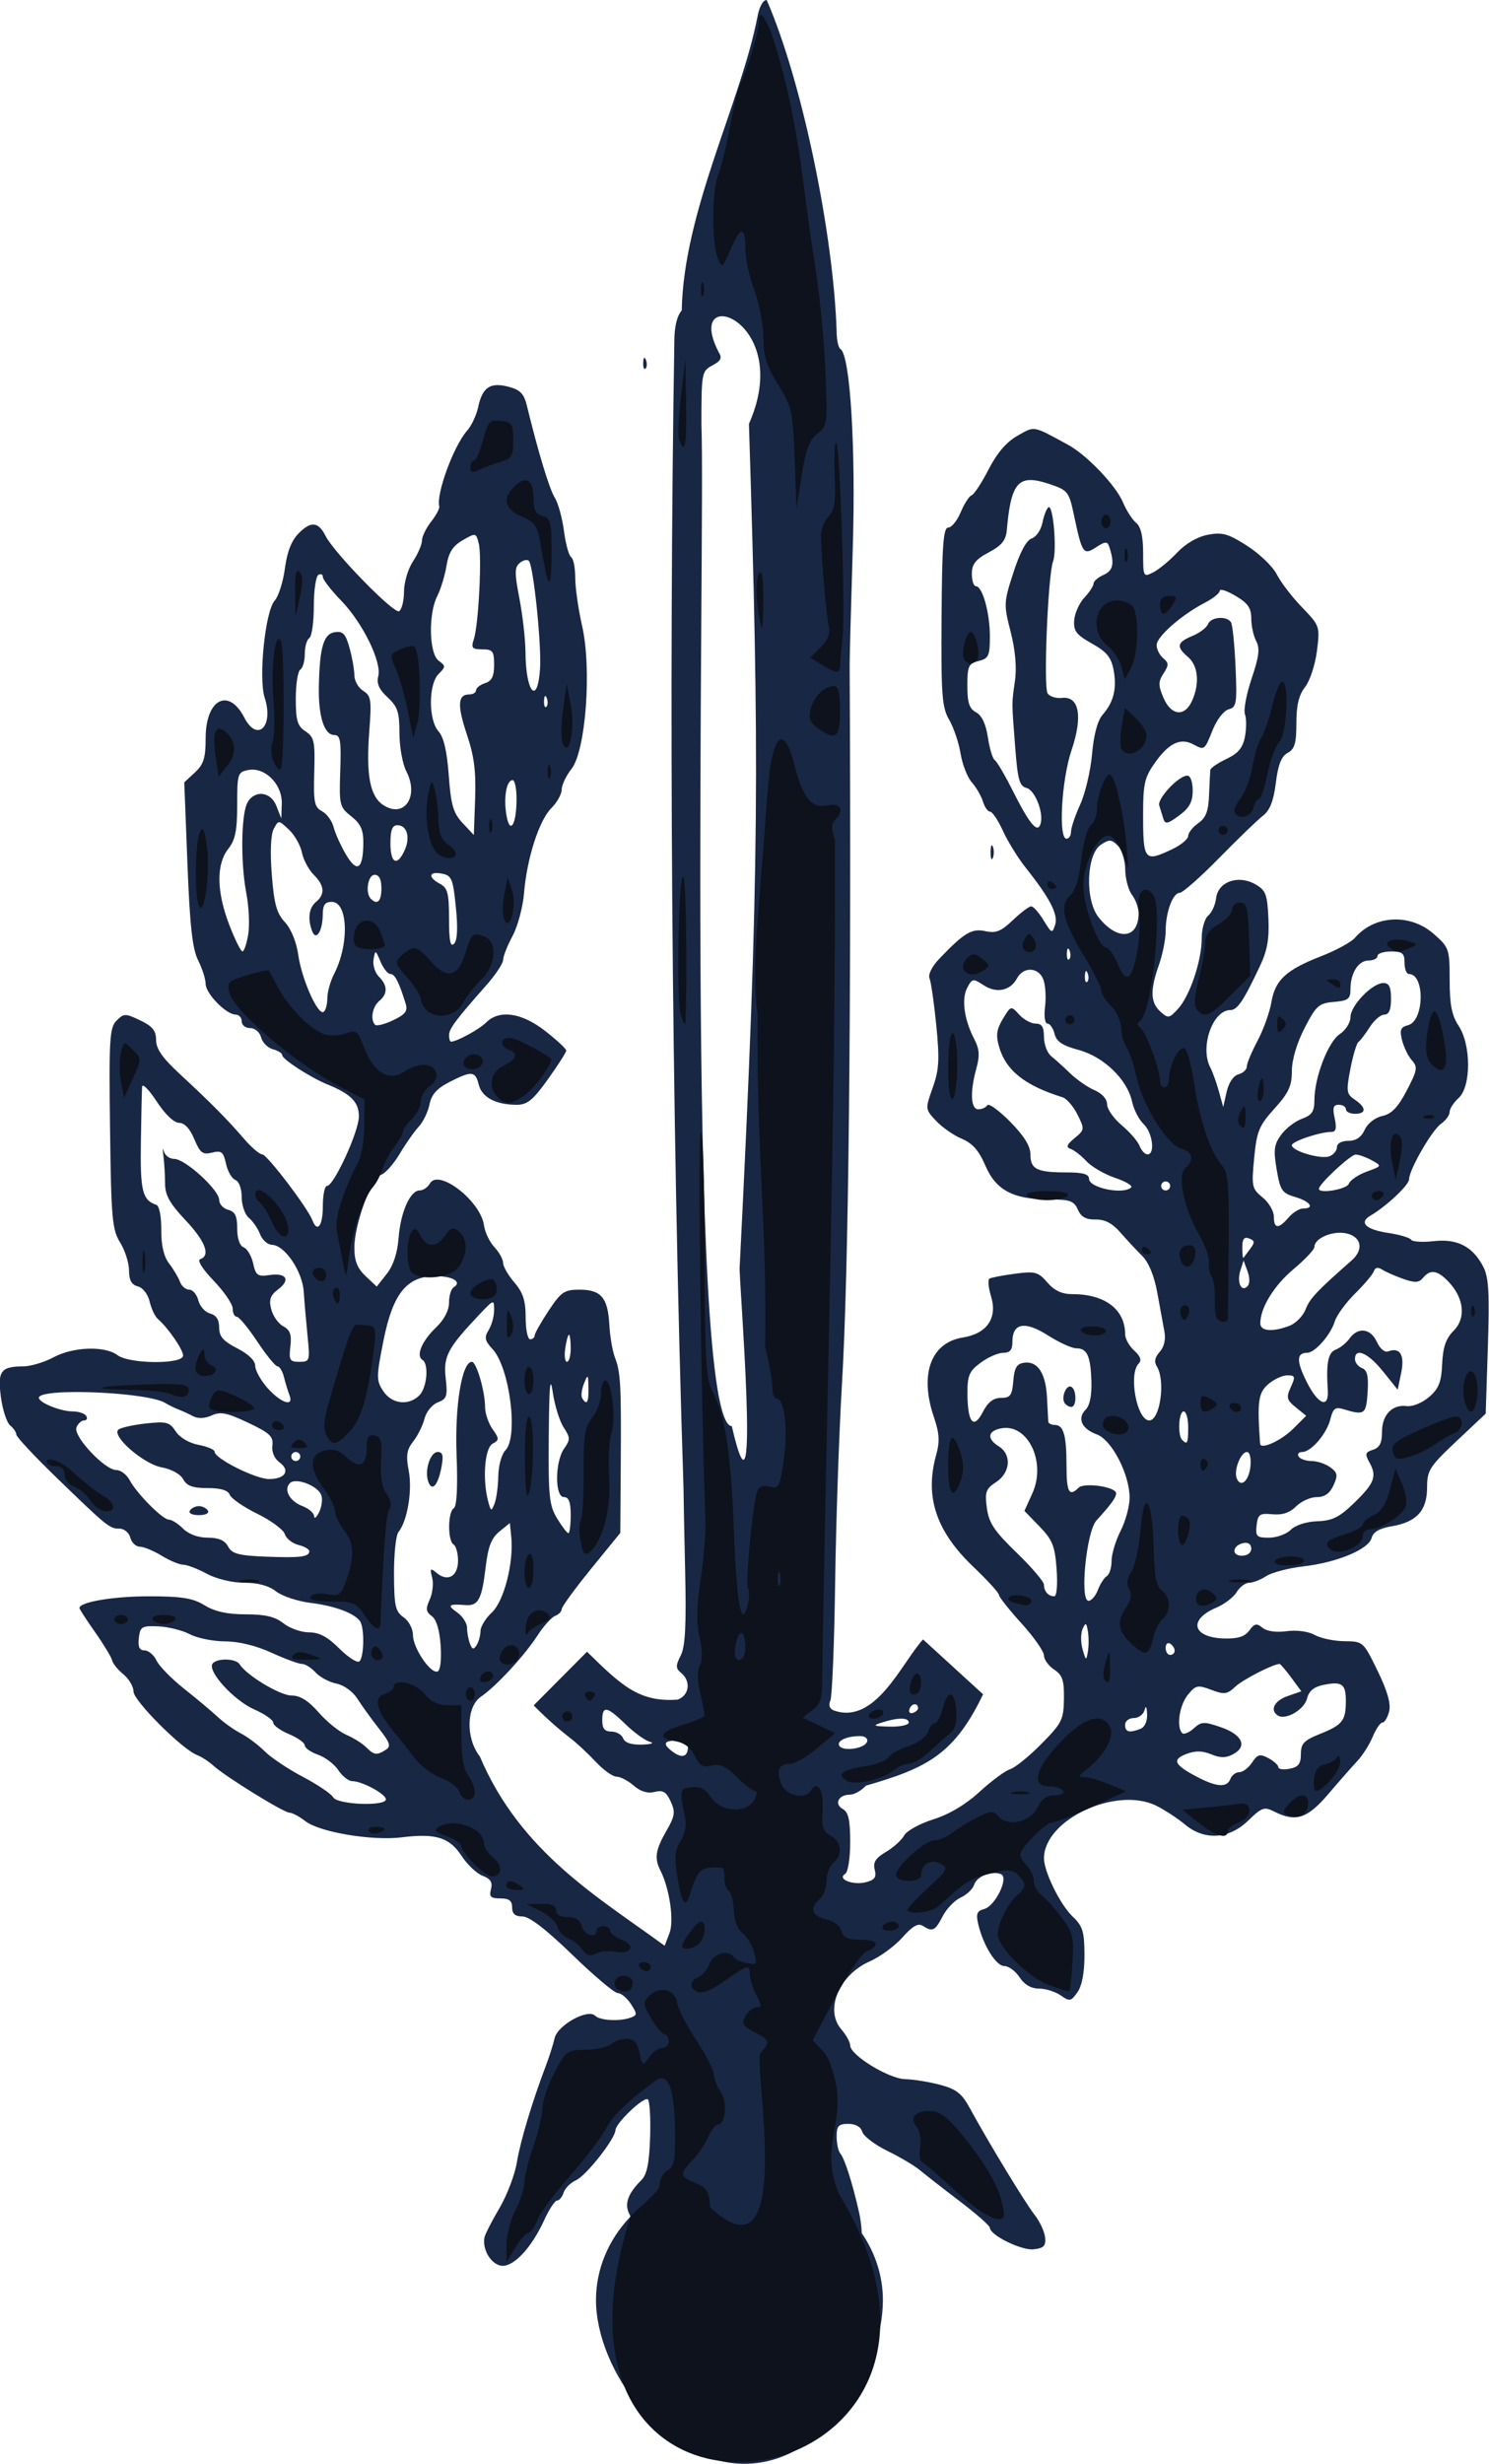 <?xml version="1.0" encoding="UTF-8" standalone="no"?>
<!-- Created with Inkscape (http://www.inkscape.org/) -->

<svg
   xmlns:dc="http://purl.org/dc/elements/1.1/"
   xmlns:cc="http://creativecommons.org/ns#"
   xmlns:rdf="http://www.w3.org/1999/02/22-rdf-syntax-ns#"
   xmlns:svg="http://www.w3.org/2000/svg"
   xmlns="http://www.w3.org/2000/svg"
   xmlns:sodipodi="http://sodipodi.sourceforge.net/DTD/sodipodi-0.dtd"
   xmlns:inkscape="http://www.inkscape.org/namespaces/inkscape"
   version="1.1"
   id="svg3597"
   width="664.695"
   height="1099.369"
   viewBox="0 0 664.695 1099.369"
   sodipodi:docname="Futurist Party dagger.svg"
   inkscape:version="0.92.3 (2405546, 2018-03-11)">
  <defs
     id="defs3601" />
  <sodipodi:namedview
     pagecolor="#ffffff"
     bordercolor="#666666"
     borderopacity="1"
     objecttolerance="10"
     gridtolerance="10"
     guidetolerance="10"
     inkscape:pageopacity="0"
     inkscape:pageshadow="2"
     inkscape:window-width="1366"
     inkscape:window-height="705"
     id="namedview3599"
     showgrid="false"
     inkscape:pagecheckerboard="true"
     fit-margin-top="0"
     fit-margin-left="0"
     fit-margin-right="0"
     fit-margin-bottom="0"
     inkscape:zoom="0.22180451"
     inkscape:cx="251.42873"
     inkscape:cy="421.86545"
     inkscape:window-x="-8"
     inkscape:window-y="-8"
     inkscape:window-maximized="1"
     inkscape:current-layer="g3607" />
  <g
     id="g3607"
     transform="translate(-1191.218,335.47)">
    <g
       id="g4174"
       transform="matrix(2.012,0,0,2.012,-1541.984,-216.804)">
      <path
         d="m 855.893,-148.24 c -0.818,0 -1.661,1.539 -2.055,3.75 -3.73,19.192 -16.371,43.031 -16.793,65.105 -1.038,1.148 -1.629,3.588 -1.639,6.723 -1.236,75.67 -0.675,170.995 2.033,254.422 -0.01,0.825 0.15,8.925 0.355,18 0.283,12.49 0.046,17.143 -0.977,19.148 -1.154,2.263 -1.135,2.829 0.123,3.873 2.196,1.823 1.787,4.925 -0.777,5.891 -8.624,0.638 -12.54,-3.186 -20.135,-10.622 l -11.829,11.895 c 0,0 3.562,3.757 8.151,7.281 1.409,1.082 3.946,3.445 5.635,5.25 1.689,1.805 3.756,3.283 4.596,3.283 0.839,0 2.556,0.893 3.814,1.984 1.516,1.315 3.08,1.787 4.629,1.398 1.861,-0.467 2.592,-0.034 3.574,2.123 1.069,2.347 0.939,3.226 -0.975,6.551 -2.402,4.173 -2.686,6.034 -1.328,8.707 2.061,4.059 3.094,11.168 2.027,13.953 l -1.066,2.783 c -14.676,-10.746 -31.952,-20.648 -41.01,-41.984 -3.149,-4.004 -3.017,-11.01 0.25,-13.252 3.404,-2.336 9.634,-9.075 12.541,-13.562 1.353,-2.089 3.116,-4.048 3.918,-4.355 0.801,-0.308 1.457,-0.983 1.457,-1.498 0,-0.516 2.925,-4.53 6.5,-8.922 l 6.5,-7.986 0.102,-14.721 c 0.125,-18.116 -0.022,-20.894 -1.279,-24.146 -0.547,-1.415 -1.11,-4.691 -1.25,-7.279 -0.325,-6.008 -1.837,-7.793 -6.6,-7.793 -3.396,0 -4.101,0.478 -6.879,4.672 -1.702,2.569 -3.094,5.044 -3.094,5.5 0,0.456 -0.45,0.828 -1,0.828 -0.55,0 -1,-2.181 -1,-4.846 0,-3.725 -0.577,-5.516 -2.498,-7.75 -1.374,-1.598 -2.499,-3.55 -2.5,-4.34 -7e-4,-0.79 -0.871,-2.365 -1.936,-3.5 -1.064,-1.135 -2.099,-3.296 -2.299,-4.801 -0.72,-5.41 -10.109,-12.693 -12.002,-9.311 -0.476,0.85 -1.506,1.547 -2.289,1.547 -2.102,0 -4.239,4.848 -4.672,10.596 -0.246,3.264 -1.168,6.053 -2.609,7.885 l -2.23,2.834 -2.482,-2.332 c -1.835,-1.724 -2.482,-3.367 -2.482,-6.305 0,-5.176 3.777,-15.472 5.926,-16.154 0.923,-0.293 2.78,-2.384 4.127,-4.645 1.347,-2.261 3.249,-4.972 4.229,-6.025 0.98,-1.054 2.053,-3.274 2.385,-4.934 0.44,-2.199 1.641,-3.546 4.43,-4.969 4.976,-2.538 5.737,-2.466 6.512,0.621 0.7,2.788 3.81,4.428 8.402,4.428 2.357,0 3.617,-1.03 6.936,-5.664 2.23,-3.115 4.055,-5.978 4.055,-6.365 0,-0.387 -2.099,-2.339 -4.664,-4.338 -5.244,-4.086 -10.167,-4.793 -13.1,-1.883 -1.547,1.535 -6.519,4.25 -7.783,4.25 -0.249,0 -0.453,-0.638 -0.453,-1.416 0,-1.431 1.452,-3.378 8.25,-11.066 2.062,-2.333 3.75,-4.873 3.75,-5.645 0,-0.772 0.941,-3.157 2.09,-5.301 1.149,-2.144 2.295,-6.411 2.549,-9.484 0.641,-7.77 3.336,-16.158 6.064,-18.879 1.264,-1.26 2.297,-3.112 2.297,-4.115 0,-1.004 0.975,-3.064 2.168,-4.58 3.173,-4.034 4.527,-22.168 2.363,-31.68 -0.842,-3.701 -1.531,-8.526 -1.531,-10.723 0,-2.196 -0.408,-4.247 -0.906,-4.555 -0.498,-0.308 -1.217,-2.922 -1.596,-5.809 -0.379,-2.887 -1.292,-6.202 -2.029,-7.367 -1.187,-1.874 -3.667,-10.039 -6.172,-20.322 -0.676,-2.774 -1.482,-3.61 -4.154,-4.303 -4.027,-1.043 -5.75,0.134 -6.686,4.562 -0.37,1.749 -1.469,4.082 -2.441,5.182 -2.988,3.38 -6.907,14.037 -6.184,16.814 0.117,0.448 -0.699,1.971 -1.811,3.385 -1.112,1.414 -2.027,3.297 -2.027,4.186 -0.004,0.888 -0.901,2.965 -1.994,4.615 -1.093,1.65 -1.992,4.661 -1.992,6.691 -0.004,2.03 -0.49,3.988 -1.078,4.352 -1.117,0.69 -14.438,-12.941 -16.338,-16.717 -1.575,-3.131 -3.212,-3.298 -5.908,-0.602 -1.623,1.624 -2.601,4.092 -3.096,7.818 -0.397,2.995 -1.422,6.221 -2.277,7.166 -2.095,2.315 -3.622,17.175 -2.213,21.525 2.071,6.394 -1.64,9.985 -4.535,4.387 -3.495,-6.758 -8.562,-4.047 -8.562,4.582 0,4.39 -0.442,5.801 -2.373,7.594 l -2.371,2.203 0.703,18.057 c 0.537,13.777 1.097,18.851 2.371,21.404 0.918,1.84 1.67,4.198 1.67,5.24 0,2.127 4.567,6.799 6.646,6.799 0.745,0 1.354,0.675 1.354,1.5 0,0.825 0.847,1.5 1.883,1.5 1.065,0 2.119,0.901 2.426,2.074 0.298,1.141 1.476,2.317 2.617,2.615 1.141,0.298 2.074,0.897 2.074,1.328 0,0.894 6.259,4.939 10,6.463 5.235,2.132 7,3.923 7,7.1 0,3.328 -5.55,15.42 -7.078,15.42 -0.507,0 -0.922,2.025 -0.922,4.5 0,4.343 -1.218,5.977 -2.318,3.109 -1.068,-2.784 -10.073,-14.609 -11.125,-14.609 -0.595,0 -2.425,-1.564 -4.068,-3.477 -3.677,-4.279 -7.414,-8.046 -14.238,-14.354 -3.816,-3.527 -5.25,-5.583 -5.25,-7.527 0,-2.075 -0.789,-3.051 -3.52,-4.354 -3.309,-1.578 -3.623,-1.576 -5.246,0.047 -1.549,1.549 -1.698,4.003 -1.449,23.879 0.251,20 0.469,22.46 2.246,25.336 1.083,1.752 1.969,4.541 1.969,6.199 0,2.151 0.561,3.163 1.955,3.527 1.118,0.292 2.239,1.734 2.619,3.367 0.366,1.571 1.186,3.305 1.82,3.855 2.288,1.983 5.605,6.799 5.605,8.135 0,1.959 -11.945,1.874 -14.559,-0.104 -2.787,-2.108 -9.806,-1.875 -14.18,0.469 -2.052,1.1 -5.088,2.008 -6.746,2.016 -4.971,0.025 -5.709,1.042 -4.943,6.811 0.375,2.827 1.299,5.65 2.055,6.277 0.755,0.627 1.373,1.547 1.373,2.043 0,0.496 3.938,4.716 8.75,9.379 11.431,11.076 11.92,11.475 14.133,11.475 1.042,0 2.119,0.893 2.408,2 0.288,1.1 1.229,2 2.092,2 0.863,0 3.043,0.898 4.844,1.996 1.801,1.098 3.956,1.998 4.789,2 0.833,0.002 3.194,0.904 5.246,2.004 2.18,1.169 5.643,2 8.328,2 3.009,0 5.433,0.659 7.021,1.908 1.335,1.05 4.781,2.201 7.658,2.557 5.347,0.662 9.654,2.246 10.965,4.033 1.066,1.454 0.931,8.282 -0.178,8.967 -0.519,0.321 -2.529,-1.003 -4.467,-2.941 -2.529,-2.528 -4.406,-3.523 -6.648,-3.523 -1.719,0 -4.269,-0.9 -5.668,-2 -1.883,-1.482 -4.058,-2 -8.385,-2 -4.077,0 -6.828,-0.603 -9.113,-1.996 -2.637,-1.608 -5.045,-1.997 -12.375,-2 -7.863,-0.003 -15.4,1.27 -15.4,2.604 0,0.227 1.573,2.649 3.494,5.383 1.921,2.734 3.609,5.53 3.75,6.215 0.141,0.685 1.268,2.076 2.506,3.092 1.238,1.016 2.25,2.739 2.25,3.828 0,2.038 10.765,12.796 14.084,14.074 0.998,0.384 2.625,1.438 3.615,2.342 2.676,2.442 15.628,10.443 16.916,10.451 0.613,0.004 2.188,0.845 3.5,1.869 3.145,2.456 14.828,4.414 21.424,3.59 7.495,-0.936 10.576,0.022 13.244,4.117 1.256,1.928 3.359,3.915 4.672,4.414 1.762,0.67 2.246,1.445 1.85,2.963 -0.441,1.687 -0.07,2.055 2.078,2.055 1.95,0 2.617,0.51 2.617,2 0,1.418 0.666,2 2.291,2 1.521,0 5.242,2.859 11.064,8.5 4.825,4.675 9.367,8.5 10.094,8.5 0.727,0 2.031,1.082 2.898,2.406 1.417,2.163 1.421,2.467 0.033,3 -2.393,0.918 -6.873,0.7 -7.961,-0.389 -1.632,-1.632 -8.332,2.08 -8.994,4.982 -0.314,1.375 -1.17,4.075 -1.902,6 -3.069,8.071 -5.698,16.819 -6.465,21.502 -0.45,2.752 -2.197,7.343 -3.883,10.201 -1.685,2.859 -3.178,5.781 -3.316,6.496 -0.483,2.498 1.225,5.589 3.424,6.197 2.673,0.74 6.889,-3.591 9.875,-10.146 1.065,-2.337 2.335,-4.25 2.822,-4.25 0.487,0 1.136,-0.792 1.443,-1.76 0.307,-0.967 1.548,-2.205 2.758,-2.75 2.267,-1.022 8.634,-9.114 8.752,-11.123 0.093,-1.582 6.203,-7.402 7.154,-6.814 0.43,0.265 0.666,4.024 0.527,8.354 -0.186,5.804 -0.694,8.315 -1.939,9.561 -3.054,3.054 -3.84,5.358 -2.611,7.654 0.07,0.13 0.13,0.285 0.189,0.441 -4.932,5.15 -7.644,11.704 -7.648,18.482 -5.9e-4,15.711 15.377,36.337 32.955,36.337 17.579,2.3e-4 30.702,-20.626 30.701,-36.337 -0.01,-5.227 -1.631,-10.351 -4.686,-14.809 -0.073,-1.66 -0.273,-3.166 -0.615,-4.674 -1.501,-6.609 -3.171,-11.828 -4.164,-13.014 -0.438,-0.522 -0.797,-2.21 -0.797,-3.75 0,-2.347 0.42,-2.799 2.594,-2.799 1.617,0 2.779,0.659 3.084,1.75 0.269,0.963 2.785,2.875 5.592,4.25 2.807,1.375 6.033,3.282 7.168,4.238 1.135,0.957 5.1,4.049 8.812,6.871 3.712,2.822 6.75,5.488 6.75,5.928 0,1.637 7.028,5.092 9.729,4.781 2.242,-0.258 2.722,-0.768 2.516,-2.668 -0.141,-1.292 -1.193,-3.542 -2.34,-5 -2.073,-2.636 -10.195,-16.009 -14.363,-23.65 -1.779,-3.262 -2.999,-4.216 -6.611,-5.17 -2.436,-0.643 -5.924,-1.206 -7.75,-1.25 -3.638,-0.088 -12.18,-5.332 -12.18,-7.477 0,-0.714 -0.88,-2.313 -1.955,-3.553 -3.757,-4.332 -0.525,-12.067 6.305,-15.088 2.3,-1.017 5.563,-3.409 7.252,-5.316 2.206,-2.492 3.468,-3.216 4.484,-2.572 2.209,1.398 2.753,1.139 4.438,-2.117 0.866,-1.674 2.668,-3.543 4.006,-4.152 1.338,-0.61 2.681,-1.892 2.984,-2.85 0.588,-1.853 3.851,-3.137 5.938,-2.336 1.844,0.708 -1.249,7.093 -3.752,7.748 -1.567,0.41 -1.819,1.059 -1.289,3.32 1.111,4.745 3.954,9.312 5.795,9.312 0.962,0 2.486,1.125 3.387,2.5 1.068,1.631 2.564,2.5 4.301,2.5 1.464,0 3.634,0.68 4.82,1.512 1.987,1.392 2.282,1.335 3.723,-0.723 1.006,-1.436 1.558,-4.387 1.547,-8.262 -0.015,-5.191 -0.38,-6.374 -2.637,-8.516 -2.734,-2.595 -6.346,-9.936 -6.346,-12.896 0,-8.639 16.211,-16.138 25.066,-11.596 1.889,0.969 4.705,2.823 6.26,4.121 4.288,3.579 9.741,3.232 13.979,-0.891 3.012,-2.93 3.579,-3.129 5.768,-2.016 4.774,2.43 7.343,1.599 12.027,-3.893 2.42,-2.837 5.335,-6.154 6.477,-7.371 1.141,-1.217 2.658,-3.621 3.371,-5.342 0.713,-1.721 1.683,-3.129 2.156,-3.129 0.473,0 1.138,-1.111 1.479,-2.467 0.424,-1.69 -0.384,-4.523 -2.564,-9 -3.155,-6.476 -3.22,-6.533 -7.35,-6.568 -2.292,-0.019 -5.26,-0.641 -6.596,-1.381 -1.44,-0.798 -3.98,-1.139 -6.24,-0.836 -2.336,0.313 -4.409,0.018 -5.354,-0.766 -1.278,-1.061 -1.775,-0.96 -2.918,0.604 -0.996,1.363 -2.53,1.854 -5.543,1.775 -7.079,-0.186 -8.113,-4.152 -1.781,-6.834 1.795,-0.76 3.829,-2.315 4.521,-3.455 0.692,-1.14 1.947,-2.072 2.787,-2.072 0.84,0 2.531,-0.66 3.76,-1.465 1.229,-0.805 4.926,-1.776 8.215,-2.156 7.499,-0.867 14.513,-3.784 15.174,-6.312 0.347,-1.327 1.745,-2.134 4.51,-2.602 5.477,-0.925 7.797,-3.481 7.797,-8.592 0,-3.785 0.538,-4.634 6.502,-10.25 l 6.504,-6.123 0.48,-14.832 c 0.387,-11.949 0.188,-15.399 -1.023,-17.742 -2.325,-4.497 -5.756,-6.267 -10.998,-5.676 -2.473,0.279 -4.725,0.137 -5.004,-0.314 -0.279,-0.452 -2.527,-1.124 -4.996,-1.494 -5.089,-0.763 -6.684,-2.315 -3.986,-3.881 3.458,-2.007 8.521,-6.769 8.521,-8.016 0,-2.104 5.06,-10.898 7.088,-12.318 1.052,-0.737 1.912,-1.92 1.912,-2.629 0,-0.709 0.9,-2.102 2,-3.098 2.792,-2.526 2.792,-11.785 0,-16 -1.515,-2.288 -1.992,-4.697 -1.992,-10.146 -0.01,-6.925 -0.118,-7.242 -3.543,-10.25 -5.214,-4.578 -13.11,-4.185 -17.465,0.871 -0.825,0.958 -4.2,2.796 -7.5,4.084 -7.816,3.051 -10.21,5.264 -11.047,10.215 -0.377,2.231 -1.757,6.073 -3.068,8.539 -1.311,2.466 -2.385,5.04 -2.385,5.719 0,0.679 -0.831,1.453 -1.848,1.719 -1.106,0.289 -2.157,1.842 -2.617,3.867 l -0.77,3.383 -0.967,-3.5 c -0.532,-1.925 -1.379,-4.281 -1.883,-5.236 -2.378,-4.511 0.492,-12.764 4.439,-12.764 1.564,0 2.932,-2.045 6.645,-9.934 1.554,-3.301 2.011,-5.974 1.793,-10.467 -0.26,-5.359 -0.592,-6.2 -2.975,-7.533 -3.779,-2.115 -8.204,-0.51 -8.627,3.129 -0.17,1.462 -0.958,3.196 -1.75,3.854 -0.797,0.661 -1.441,2.914 -1.441,5.039 0,4.971 -2.636,12.798 -5.273,15.66 -1.939,2.104 -2.189,2.143 -3.898,0.596 -2.22,-2.009 -2.307,-4.735 -0.328,-10.344 0.825,-2.338 1.5,-5.74 1.5,-7.561 0,-4.154 1.584,-8.439 3.119,-8.439 0.643,0 4.592,-3.487 8.775,-7.75 4.183,-4.263 8.559,-8.483 9.725,-9.379 1.505,-1.156 2.323,-3.26 2.822,-7.254 0.507,-4.058 1.24,-5.912 2.631,-6.656 1.548,-0.829 1.928,-2.126 1.928,-6.59 0,-3.98 0.55,-6.254 1.936,-8.016 1.064,-1.353 2.245,-4.949 2.625,-7.992 0.683,-5.463 0.64,-5.584 -3.326,-9.697 -2.209,-2.291 -4.722,-5.57 -5.584,-7.285 -0.862,-1.715 -3.803,-4.554 -6.537,-6.309 -4.228,-2.713 -5.532,-3.086 -8.727,-2.486 -2.318,0.435 -4.928,1.947 -6.82,3.949 -1.686,1.785 -4.079,3.761 -5.316,4.391 -2.197,1.118 -2.25,1.016 -2.25,-4.27 0,-3.681 -0.497,-5.826 -1.557,-6.705 -0.857,-0.711 -2.169,-2.752 -2.914,-4.535 -1.561,-3.736 -8.003,-10.49 -12.174,-12.764 -7.935,-4.325 -7.337,-4.216 -11.219,-2.027 -2.441,1.376 -4.551,3.83 -6.418,7.463 -1.53,2.977 -3.227,5.566 -3.773,5.754 -0.547,0.188 -1.635,1.875 -2.418,3.75 -0.783,1.875 -2.031,3.408 -2.773,3.408 -1.083,0 -1.375,3.905 -1.479,19.75 -0.114,17.426 0.084,20.117 1.688,22.871 1,1.717 2.14,5.092 2.533,7.5 0.393,2.408 1.515,5.279 2.494,6.379 0.979,1.1 2.088,3.013 2.463,4.25 0.375,1.238 1.091,2.25 1.59,2.25 0.499,0 1.778,1.914 2.844,4.252 1.065,2.338 3.334,6.008 5.041,8.156 5.403,6.799 7.265,10.408 6.545,12.678 -0.634,1.999 -0.775,1.943 -2.557,-0.986 -1.037,-1.706 -2.275,-3.1 -2.752,-3.1 -0.476,0 -2.311,1.38 -4.076,3.066 -2.59,2.475 -3.759,2.944 -6.064,2.438 -3.03,-0.665 -4.664,0.302 -10.141,5.996 -1.74,1.809 -2.642,3.595 -2.27,4.5 0.339,0.825 1.015,5.55 1.502,10.5 0.738,7.505 0.603,9.787 -0.807,13.732 -1.683,4.711 -1.68,4.743 0.75,7.336 1.343,1.433 3.912,3.222 5.709,3.975 2.374,0.994 3.803,2.623 5.232,5.957 2.344,5.468 6.199,7.5 14.23,7.5 4.532,0 5.438,0.324 6.283,2.25 0.713,1.625 1.805,2.235 3.934,2.195 2.054,-0.038 3.722,0.832 5.5,2.871 1.404,1.61 3.583,3.952 4.84,5.203 1.452,1.445 2.672,4.411 3.348,8.127 0.585,3.219 1.298,7.108 1.584,8.643 0.327,1.756 -0.061,3.432 -1.049,4.523 -1.07,1.182 -1.272,2.201 -0.635,3.209 1.971,3.117 0.732,11.979 -1.676,11.979 -2.763,0 -4.668,-10.293 -2.336,-12.625 0.698,-0.698 0.38,-1.604 -1,-2.854 -1.113,-1.007 -2.023,-2.642 -2.023,-3.631 0,-5.492 -4.458,-8.891 -11.656,-8.891 -2.369,0 -4.017,-0.764 -5.6,-2.592 -2.034,-2.35 -2.703,-2.53 -7.186,-1.939 -2.718,0.358 -5.264,0.849 -5.656,1.092 -0.392,0.243 -0.238,1.99 0.344,3.885 1.489,4.853 -0.871,8.31 -6.26,9.172 -7.096,1.135 -9.649,8.146 -6.418,17.629 1.233,3.619 1.341,5.419 0.506,8.428 -2.567,9.244 -0.022,16.902 8.234,24.771 3.13,2.984 5.695,5.79 5.695,6.238 0.002,0.448 2.25,3.291 4.996,6.316 2.746,3.025 4.996,6.232 4.996,7.127 0.002,0.895 1.016,2.301 2.254,3.123 1.854,1.232 2.238,2.375 2.18,6.496 -0.065,4.611 -0.454,5.389 -5,9.99 -2.711,2.744 -5.836,5.273 -6.943,5.619 -1.107,0.346 -4.16,2.601 -6.785,5.012 -3.067,2.816 -6.734,4.998 -10.256,6.105 -3.014,0.948 -5.926,2.555 -6.471,3.572 -0.544,1.017 -2.357,2.659 -4.029,3.646 -2.313,1.366 -2.91,2.31 -2.5,3.945 0.422,1.683 -0.01,2.288 -1.99,2.785 -2.869,0.72 -6.421,-0.709 -4.584,-1.844 0.647,-0.4 1.129,-3.421 1.129,-7.088 0,-4.885 -0.387,-6.607 -1.641,-7.309 -1.969,-1.102 -0.959,-3.182 1.545,-3.182 0.982,0 2.6,-0.9 3.596,-2 13.328,-3.864 19.543,-6.794 25.983,-20.261 L 890.584,215.32 c -4.784,5.252 -10.537,19.021 -19.781,15.758 -0.956,-0.367 -1.241,-1.166 -0.783,-2.197 0.396,-0.892 0.873,-12.646 1.062,-26.121 0.189,-13.475 0.869,-33.275 1.51,-44 1.484,-24.817 2.106,-82.736 1.711,-159.5 -0.009,-1.65 0.301,-13.27 0.688,-25.822 0.692,-22.473 -0.57,-42.938 -2.729,-44.271 -0.466,-0.288 -0.848,-2.044 -0.848,-3.9 -0.684,-21.435 -7.608,-55.413 -15.521,-73.506 z m -10.014,70.129 c 4.343,-0.15 12.82,8.645 6.08,23.871 2.284,73.195 2.453,97.681 -2.062,187.029 -0.33,0.534 4.902,63.932 -1.744,35.24 -10.427,-0.39 -5.84,-198.568 -6.738,-222.102 0,-11.502 0.068,-11.866 2.428,-13.129 1.92,-1.027 2.213,-1.645 1.398,-2.949 -2.776,-5.349 -1.636,-7.882 0.639,-7.961 z m -17.1,9.217 c -0.152,-0.023 -0.257,0.342 -0.287,1.07 -0.043,1.054 0.193,1.645 0.525,1.312 0.332,-0.332 0.369,-1.194 0.08,-1.916 -0.12,-0.299 -0.227,-0.453 -0.318,-0.467 z m 85.627,27.109 c 1.139,-0.006 2.535,0.319 4.26,0.898 4.034,1.355 4.304,1.697 5.381,6.787 1.832,8.664 2.113,9.071 4.949,7.213 1.964,-1.287 2.482,-1.325 2.861,-0.213 1.267,3.72 0.952,5.388 -1.193,6.338 -1.238,0.548 -2.25,1.422 -2.25,1.943 0,0.522 -0.92,1.927 -2.043,3.123 -1.123,1.196 -2.136,3.452 -2.25,5.014 -0.174,2.38 0.464,3.213 3.936,5.154 3.274,1.831 4.279,3.056 4.803,5.846 0.77,4.107 0.029,7.139 -2.43,9.941 -1.119,1.276 -1.968,4.431 -2.344,8.715 -0.324,3.693 -1.508,8.731 -2.631,11.195 -1.123,2.464 -2.041,5.18 -2.041,6.035 0,0.855 -0.45,1.555 -1,1.555 -1.846,0 -1.108,-13.039 1.109,-19.604 2.555,-7.564 1.721,-12.077 -2.148,-11.627 -1.275,0.148 -2.694,-0.302 -3.154,-1 -0.948,-1.44 0.077,-26.205 1.211,-29.27 0.898,-2.426 0.034,-12.65 -1.014,-12.002 -0.41,0.253 -1.011,1.783 -1.334,3.4 -0.324,1.617 -1.396,3.196 -2.385,3.51 -1.158,0.367 -2.596,3.034 -4.043,7.492 -2.174,6.699 -2.196,7.121 -0.637,13.205 1.034,4.036 1.379,7.915 0.965,10.84 -0.755,5.334 -0.757,4.322 0.059,14.934 0.54,7.024 0.946,8.458 2.51,8.867 1.931,0.505 3.914,5.73 3.066,8.08 -0.713,1.976 -2.441,-0.138 -6.172,-7.549 -1.723,-3.422 -3.508,-6.455 -3.967,-6.738 -0.459,-0.284 -1.14,-2.545 -1.512,-5.025 -0.444,-2.962 -1.342,-4.865 -2.615,-5.547 -1.51,-0.808 -1.939,-2.112 -1.939,-5.895 0,-4.346 0.263,-4.923 2.5,-5.484 2.235,-0.561 2.5,-1.139 2.5,-5.459 0,-5.224 -1.644,-11.129 -3.098,-11.129 -0.496,0 -0.901,-1.238 -0.9,-2.75 0.002,-2.154 0.815,-3.184 3.75,-4.75 2.895,-1.545 3.808,-2.682 4.012,-5 0.707,-8.029 1.81,-11.026 5.229,-11.045 z M 791.096,-29.6 c 0.452,0.094 0.616,0.693 0.916,1.889 0.731,2.911 -0.048,18.043 -1.092,21.221 -0.64,1.948 -0.389,2.25 1.877,2.25 2.314,0 2.617,0.396 2.617,3.432 0,2.554 -0.512,3.596 -2,4.068 -1.1,0.349 -2,1.053 -2,1.566 0,0.513 -0.689,0.934 -1.531,0.934 -2.552,0 -2.682,2.426 -0.484,8.951 h -0.002 c 1.587,4.711 2.026,8.156 1.807,14.219 l -0.289,8.002 -2.49,-2.656 c -2.072,-2.21 -2.587,-3.981 -3.07,-10.559 -0.393,-5.346 -1.123,-8.504 -2.26,-9.76 -2.271,-2.51 -2.263,-10.472 0.014,-12.748 1.591,-1.591 1.591,-1.768 0,-2.932 -2.128,-1.556 -2.319,-10.393 -0.311,-14.318 0.76,-1.485 1.681,-4.504 2.047,-6.709 0.501,-3.016 1.394,-4.427 3.611,-5.699 1.449,-0.832 2.189,-1.244 2.641,-1.15 z m 11.664,5.568 c 0.149,0.021 0.272,0.075 0.363,0.166 1.009,1.009 2.831,18.504 2.486,23.875 -0.534,8.318 -3.168,5.398 -3.232,-3.582 -0.02,-2.843 -0.624,-8.21 -1.344,-11.926 -1.097,-5.671 -1.088,-6.939 0.061,-7.893 0.565,-0.469 1.22,-0.705 1.666,-0.641 z m -45.957,3.135 c 0.359,-0.06 0.611,0.159 0.611,0.596 0,0.582 1.822,2.936 4.049,5.23 4.797,4.943 9.071,13.656 8.246,16.811 -0.411,1.573 0.179,2.904 2.064,4.652 2.238,2.076 2.641,3.287 2.641,7.957 0,3.03 0.685,6.833 1.521,8.451 2.901,5.609 -0.465,10.535 -5.115,7.488 -2.956,-1.937 -3.846,-6.673 -3.092,-16.459 0.529,-6.866 0.391,-7.775 -1.361,-8.869 C 765.293,4.29 764.408,2.733 764.408,1.5 c -0.003,-1.233 -0.482,-3.957 -1.064,-6.053 -0.861,-3.099 -1.464,-3.753 -3.236,-3.5 -2.52,0.36 -3.393,3.29 -3.574,11.996 -0.138,6.648 1.18,10.816 3.424,10.816 1.346,0 1.551,1.229 1.322,7.945 -0.259,7.592 -0.15,8.043 2.432,10.074 2.069,1.628 2.7,2.987 2.688,5.803 -0.025,5.948 -1.363,6.895 -3.832,2.711 -1.175,-1.991 -2.417,-4.738 -2.76,-6.104 -0.343,-1.366 -1.499,-2.952 -2.57,-3.525 -1.703,-0.911 -1.921,-2.003 -1.727,-8.662 0.199,-6.83 5e-5,-7.768 -1.936,-9.053 -1.801,-1.196 -2.16,-2.399 -2.16,-7.252 0,-3.2 0.45,-6.098 1,-6.437 0.55,-0.34 1,-1.915 1,-3.5 0,-1.585 0.45,-3.16 1,-3.5 0.55,-0.34 1,-3.49 1,-7 0,-3.51 0.45,-6.66 1,-7 0.138,-0.085 0.269,-0.136 0.389,-0.156 z m 199.883,3.461 c 0.533,-0.023 1.781,0.476 3.225,1.328 2.749,1.622 3.5,2.7 3.5,5.031 0,1.632 0.493,3.889 1.096,5.016 0.853,1.594 0.627,3.438 -1.018,8.307 -1.163,3.442 -1.831,6.993 -1.486,7.893 0.349,0.899 0.351,3.127 0.01,4.949 -0.471,2.51 -1.466,3.714 -4.109,4.975 -1.919,0.915 -3.531,2.008 -3.582,2.43 -0.051,0.421 -0.175,2.904 -0.275,5.516 -0.14,3.648 -0.698,5.11 -2.406,6.307 -1.223,0.857 -2.225,2.124 -2.225,2.816 0,0.692 -1.589,2.016 -3.533,2.943 h -0.004 c -6.149,2.933 -6.467,2.561 -6.467,-7.572 0,-7.044 0.305,-8.351 2.75,-11.773 2.989,-4.184 5.578,-5.399 8.346,-3.918 2.531,1.355 2.521,1.361 4.328,-3.154 0.919,-2.297 2.484,-4.321 3.557,-4.602 1.744,-0.456 1.881,-1.296 1.527,-9.398 -0.214,-4.893 -0.668,-9.346 -1.008,-9.896 -0.922,-1.493 -4.483,-1.208 -5.104,0.408 -0.297,0.775 -1.858,1.954 -3.469,2.621 -3.45,1.429 -3.637,2.383 -0.928,4.703 2.24,1.918 2.584,5.893 0.84,9.721 -1.639,3.597 -4.63,3.264 -6.318,-0.703 -1.179,-2.771 -1.179,-3.568 0.01,-5.408 1.199,-1.857 1.19,-2.328 -0.068,-3.373 -0.805,-0.668 -1.463,-1.983 -1.463,-2.924 0,-1.86 5.569,-6.738 10.75,-9.416 1.788,-0.924 3.25,-2.104 3.25,-2.621 0,-0.129 0.098,-0.196 0.275,-0.203 z M 806.779,6.105 c 0.091,0.014 0.199,0.168 0.318,0.467 0.289,0.722 0.252,1.584 -0.08,1.916 -0.332,0.332 -0.568,-0.258 -0.525,-1.312 0.03,-0.728 0.136,-1.093 0.287,-1.07 z M 741.605,22.436 c 3.443,-0.134 6.832,3.536 6.703,7.525 l -0.107,3.299 -1.104,-2.797 c -1.446,-3.666 -5.753,-3.477 -6.795,0.297 -1.068,3.87 -0.998,13.161 0.145,19.113 0.569,2.963 0.754,7.074 0.412,9.137 -0.342,2.062 -0.919,3.742 -1.283,3.734 -0.364,-0.008 -1.675,-2.646 -2.912,-5.863 -2.833,-7.365 -2.923,-13.451 -0.25,-16.85 1.582,-2.011 2,-4.057 2,-9.791 0,-6.94 0.107,-7.268 2.504,-7.727 0.229,-0.044 0.458,-0.069 0.688,-0.078 z m 207.613,1.324 c -1.903,0 -6.696,5.091 -6.229,6.615 0.234,0.762 0.642,2.078 0.908,2.926 0.41,1.304 0.949,1.198 3.5,-0.688 2.298,-1.699 3.016,-3.019 3.016,-5.543 0,-1.902 -0.509,-3.311 -1.195,-3.311 z m -149.688,1 c 0.486,0 0.877,1.913 0.867,4.25 -0.021,5.769 -1.517,8.013 -2.266,3.398 -0.634,-3.908 0.05,-7.648 1.398,-7.648 z m -51.785,9.346 c 0.425,0.023 1.003,0.558 2.143,1.629 1.267,1.19 2.564,3.47 2.883,5.064 0.319,1.594 1.494,3.812 2.611,4.93 2.413,2.413 2.582,4.329 0.531,6.031 -1.591,1.32 -1.914,3.758 -0.861,6.502 0.878,2.287 2.325,-0.028 2.346,-3.752 0.011,-2.069 0.505,-2.75 1.996,-2.75 3.637,0 3.924,9.414 0.49,16.055 -0.809,1.565 -1.471,3.966 -1.471,5.336 0,1.37 -0.379,2.725 -0.842,3.012 -1.278,0.79 -4.855,-7.285 -5.613,-12.67 -0.402,-2.852 -1.591,-5.758 -2.959,-7.234 -1.84,-1.986 -2.41,-4.054 -2.914,-10.592 -0.389,-5.049 -0.223,-8.875 0.438,-10.109 0.526,-0.982 0.797,-1.474 1.223,-1.451 z m 26.199,0.654 c 2.152,0 2.933,2.682 1.621,5.562 -1.671,3.667 -3.152,2.933 -3.152,-1.562 0,-2.925 0.411,-4 1.531,-4 z m 158.146,3.432 c 0.528,0.029 1.001,0.388 1.707,1.094 0.889,0.889 1.628,3.272 1.646,5.295 0.018,2.023 0.693,4.553 1.5,5.621 0.807,1.068 1.469,2.894 1.469,4.059 0,5.761 -4.705,6.232 -8.904,0.893 -3.03,-3.852 -2.692,-13.933 0.539,-16.07 0.932,-0.616 1.515,-0.919 2.043,-0.891 z m -26.211,1.029 c -0.181,-0.067 -0.309,0.508 -0.309,1.539 0,1.375 0.226,1.938 0.504,1.25 0.277,-0.688 0.277,-1.812 0,-2.5 -0.069,-0.172 -0.135,-0.267 -0.195,-0.289 z m -123.027,6.152 c 0.281,0.014 0.604,0.053 0.969,0.123 2.184,0.418 2.475,1.111 3.111,7.451 0.47,4.678 0.335,7.358 -0.408,8.102 -0.814,0.814 -1.111,-0.669 -1.111,-5.555 0,-5.641 -0.307,-6.828 -2,-7.734 -2.411,-1.29 -2.526,-2.483 -0.561,-2.387 z m -13.939,0.387 c 1,0 1.5,1 1.5,3 0,2.867 -0.9,3.766 -2.334,2.332 -1.309,-1.309 -0.68,-5.332 0.834,-5.332 z M 922.779,62.105 c 0.091,0.014 0.199,0.168 0.318,0.467 0.289,0.722 0.252,1.584 -0.08,1.916 -0.332,0.332 -0.568,-0.258 -0.525,-1.312 0.03,-0.728 0.136,-1.093 0.287,-1.07 z m 71.635,0.654 c 2.533,0 3,0.389 3,2.5 0,1.375 0.434,2.5 0.965,2.5 3.597,0 3.429,10.401 -0.184,11.346 -1.667,0.436 -1.904,1.033 -1.328,3.342 0.386,1.546 1.371,3.554 2.188,4.461 1.324,1.469 1.2,2.194 -1.148,6.686 -1.949,3.728 -3.361,5.197 -5.426,5.65 -1.613,0.354 -3.261,1.647 -3.906,3.064 -0.755,1.658 -1.933,2.451 -3.639,2.451 -1.488,0 -2.521,0.57 -2.521,1.393 0,0.766 -0.743,1.679 -1.652,2.027 -1.914,0.734 -8.348,-1.155 -8.348,-2.451 0,-0.861 6.231,-2.952 8.83,-2.963 0.957,-0.004 1.144,-0.848 0.67,-3.006 -0.515,-2.345 -0.315,-3 0.92,-3 0.869,0 1.58,0.45 1.58,1 0,0.55 0.9,1 2,1 2.57,0 2.557,-1.382 -0.031,-3.129 -1.864,-1.258 -1.946,-1.824 -0.988,-6.82 0.574,-2.997 1.386,-5.697 1.805,-6 0.419,-0.303 1.549,-1.788 2.512,-3.301 0.963,-1.512 2.414,-2.75 3.227,-2.75 1.021,0 1.477,-1.08 1.477,-3.5 0,-2.624 -0.425,-3.5 -1.695,-3.5 -2.47,0 -7.305,5.012 -7.305,7.572 0,1.209 -1.064,2.894 -2.363,3.746 -2.585,1.694 -5.637,9.638 -5.637,14.672 0,2.491 -0.551,3.312 -2.75,4.104 -1.512,0.544 -3.593,2.141 -4.623,3.549 -1.583,2.163 -1.738,3.36 -1,7.709 0.79,4.655 1.184,5.24 4.123,6.105 3.348,0.986 4.414,2.543 1.74,2.543 -0.83,0 -2.281,0.9 -3.223,2 -2.226,2.6 -3.268,2.532 -3.268,-0.213 0,-1.217 -1.128,-3.129 -2.506,-4.25 -2.362,-1.921 -2.467,-2.421 -1.859,-8.732 0.572,-5.937 1.08,-7.176 4.504,-10.959 3.146,-3.477 3.861,-5.017 3.861,-8.326 0,-2.495 1.088,-6.171 2.824,-9.539 2.565,-4.976 3.163,-5.509 6.5,-5.791 3.173,-0.268 3.676,-0.653 3.676,-2.816 0,-3.596 1.759,-6.373 4.035,-6.373 1.081,0 1.965,-0.45 1.965,-1 0,-0.55 1.35,-1 3,-1 z m -225.25,0.195 c 0.2,0.065 0.492,0.731 1.047,2.055 0.635,1.512 1.626,2.75 2.203,2.75 0.986,0 1.866,1.709 3.375,6.561 0.513,1.649 -0.042,2.387 -2.766,3.686 -1.873,0.893 -3.677,1.353 -4.008,1.021 -1.111,-1.111 -0.616,-4.011 0.898,-5.268 1.928,-1.6 1.904,-3.454 -0.07,-5.428 -0.863,-0.863 -1.393,-2.582 -1.178,-3.82 0.188,-1.084 0.298,-1.621 0.498,-1.557 z m 145.355,3.861 c 1.155,0.063 2.26,0.804 2.771,2.193 0.456,1.238 0.621,3.938 0.367,6 -0.264,2.144 -0.033,3.75 0.539,3.75 0.55,0 1.257,1.027 1.572,2.283 0.429,1.71 1.77,2.603 5.342,3.559 5.554,1.485 10.803,6.56 11.852,11.459 0.377,1.759 1.532,4.004 2.568,4.988 1.991,1.891 2.602,6.711 0.852,6.711 -0.568,0 -1.355,-0.841 -1.75,-1.869 -0.395,-1.028 -2.181,-3.094 -3.969,-4.59 -1.788,-1.496 -3.25,-3.589 -3.25,-4.652 0,-1.157 -1.104,-2.403 -2.75,-3.105 -1.512,-0.646 -3.944,-2.323 -5.402,-3.729 -1.458,-1.405 -3.371,-3.135 -4.25,-3.844 -0.879,-0.709 -1.598,-2.622 -1.598,-4.25 0,-2.211 -0.468,-2.961 -1.846,-2.961 -1.015,0 -2.661,-0.902 -3.658,-2.004 -1.803,-1.992 -1.823,-1.987 -3.602,0.938 -1.397,2.298 -1.587,3.648 -0.865,6.164 1.517,5.29 5.697,8.621 14.111,11.244 0.902,0.281 2.386,2.006 3.299,3.834 1.611,3.228 1.592,3.378 -0.641,5.219 -1.769,1.459 -1.968,2.011 -0.867,2.395 0.787,0.274 2.363,1.503 3.502,2.732 1.139,1.229 3.988,2.883 6.332,3.676 2.344,0.792 3.956,1.747 3.582,2.121 -1.68,1.68 -9.348,0.128 -9.348,-1.893 0,-1.042 -1.325,-1.426 -4.918,-1.426 -6.641,0 -8.082,-0.704 -8.082,-3.943 0,-1.891 -1.382,-4.13 -4.502,-7.295 -2.476,-2.511 -4.752,-4.16 -5.059,-3.664 -0.306,0.496 -1.206,0.902 -1.998,0.902 -1.71,0 -1.889,-3.848 -0.426,-9.117 0.777,-2.798 0.664,-4.269 -0.5,-6.5 -2.226,-4.267 -2.851,-8.886 -1.535,-11.346 1.103,-2.062 1.29,-2.091 3.637,-0.553 2.866,1.878 5.927,1.238 7.42,-1.553 0.708,-1.323 1.913,-1.938 3.068,-1.875 z m 12.26,0.289 c 0.091,0.014 0.199,0.168 0.318,0.467 0.289,0.722 0.252,1.584 -0.08,1.916 -0.332,0.332 -0.568,-0.258 -0.525,-1.312 0.03,-0.728 0.136,-1.093 0.287,-1.07 z M 717.611,92.551 c 0.516,0.186 1.652,1.5 2.934,3.459 1.873,2.863 3.849,4.75 4.975,4.75 1.201,0 2.408,1.289 3.377,3.609 1.29,3.088 1.858,3.521 3.934,3 2.09,-0.524 2.519,-0.183 3.1,2.459 0.37,1.687 1.307,3.309 2.08,3.605 0.811,0.311 1.404,1.923 1.404,3.811 0,1.799 0.723,3.869 1.605,4.602 0.882,0.732 1.996,2.363 2.475,3.623 0.479,1.26 1.67,2.315 2.646,2.346 2.833,0.088 6.742,5.864 7.041,10.404 0.146,2.222 0.525,6.629 0.842,9.791 0.557,5.558 0.497,5.75 -1.814,5.75 -2.133,0 -2.349,-0.37 -1.994,-3.412 0.307,-2.633 -0.055,-3.655 -1.586,-4.475 -1.091,-0.584 -2.292,-2.285 -2.668,-3.781 -0.534,-2.128 -0.2,-3.086 1.529,-4.391 2.83,-2.135 1.859,-3.732 -1.93,-3.176 -2.598,0.381 -3.021,0.078 -3.605,-2.584 -0.364,-1.658 -1.31,-3.263 -2.102,-3.566 -0.886,-0.34 -1.439,-1.946 -1.439,-4.178 0,-2.784 -0.464,-3.747 -2,-4.148 -1.1,-0.288 -2,-1.276 -2,-2.197 0,-2.21 -7.541,-9.092 -9.963,-9.092 -1.043,0 -2.093,-0.787 -2.332,-1.75 -0.239,-0.963 -0.271,-0.456 -0.07,1.125 0.201,1.581 0.365,4.346 0.365,6.145 0,2.503 1.055,4.386 4.5,8.033 4.441,4.701 5.652,7.897 3.291,8.684 -0.716,0.239 0.508,2.192 3,4.785 2.316,2.41 4.209,5.19 4.209,6.18 0,0.989 0.406,1.799 0.902,1.799 0.497,0 2.547,2.475 4.555,5.5 2.008,3.025 4.027,5.5 4.488,5.5 0.461,0 1.109,1.082 1.441,2.406 0.332,1.324 0.881,3.124 1.217,4 1.033,2.693 -1.901,1.742 -4.854,-1.572 -1.512,-1.698 -2.75,-3.92 -2.75,-4.939 0,-1.156 -1.506,-2.622 -4,-3.895 -3.102,-1.582 -4,-2.62 -4,-4.615 0,-1.737 -0.652,-2.743 -2.01,-3.098 -1.106,-0.289 -2.281,-1.597 -2.609,-2.906 -0.329,-1.309 -1.237,-2.381 -2.02,-2.381 -0.783,0 -1.711,-0.787 -2.062,-1.75 -0.351,-0.963 -1.436,-2.791 -2.41,-4.062 -1.185,-1.546 -1.759,-4.019 -1.732,-7.467 0.023,-2.938 -0.44,-5.315 -1.076,-5.527 -3.108,-1.036 -3.61,-3.046 -3.453,-13.783 0.088,-6.001 0.212,-11.585 0.277,-12.41 0.016,-0.206 0.121,-0.271 0.293,-0.209 z m 268.986,15.244 c 0.725,0.019 2.336,0.601 3.582,1.293 2.245,1.247 2.235,1.269 -1.154,2.494 -1.881,0.68 -3.674,1.899 -3.984,2.707 -0.473,1.232 -6.627,2.262 -6.627,1.109 0,-1.068 7.067,-7.634 8.184,-7.604 z m -42.184,5.965 c 0.55,0 1,0.45 1,1 0,0.55 -0.45,1 -1,1 -0.55,0 -1,-0.45 -1,-1 0,-0.55 0.45,-1 1,-1 z m 38.916,11.379 c 0.399,0.012 0.792,0.056 1.168,0.139 3.376,0.742 3.929,3.594 1.166,6.018 -7.655,6.713 -9.294,8.452 -10.191,10.812 -0.562,1.478 -2.185,3.13 -3.605,3.67 -3.769,1.433 -6.453,1.204 -6.453,-0.551 0,-3.446 3.046,-8.406 7.391,-12.037 2.536,-2.12 4.609,-4.326 4.609,-4.902 0,-1.698 3.12,-3.233 5.916,-3.148 z m -21.105,1.131 c 0.196,-0.019 0.432,0.03 0.715,0.139 1.244,0.477 1.296,0.887 0.283,2.219 -0.683,0.898 -1.37,1.82 -1.525,2.049 -0.156,0.229 -0.283,-0.769 -0.283,-2.219 0,-1.463 0.223,-2.129 0.811,-2.188 z m -0.527,5.023 0.889,2.402 c 0.528,1.428 0.516,2.775 -0.029,3.32 -1.371,1.371 -2.39,-0.904 -1.566,-3.498 z m 29.842,1.648 c 0.264,0.027 0.575,0.154 0.934,0.383 0.792,0.505 2.895,1.429 4.672,2.053 2.576,0.904 3.463,0.855 4.373,-0.242 1.632,-1.967 3.236,-1.708 5.707,0.922 3.412,3.632 3.854,8.039 1.084,10.809 -1.713,1.713 -2.374,3.622 -2.545,7.354 -0.186,4.064 -0.75,5.487 -2.91,7.346 -1.492,1.284 -3.674,2.177 -4.922,2.014 -3.254,-0.426 -5.518,1.927 -5.518,5.736 0,2.431 -0.531,3.479 -2,3.945 -1.729,0.549 -1.834,0.929 -0.789,2.816 1.712,3.09 1.153,4.564 -3.412,8.994 -3.255,3.159 -4.806,3.929 -8.146,4.045 -2.429,0.084 -4.851,0.864 -5.889,1.895 -0.97,0.963 -3.144,1.75 -4.83,1.75 -2.75,0 -3.034,-0.279 -2.75,-2.75 0.28,-2.438 0.679,-2.715 3.51,-2.443 2.187,0.21 3.841,-0.341 5.25,-1.75 1.131,-1.131 3.191,-2.057 4.578,-2.057 1.747,0 2.887,-0.801 3.711,-2.609 1.021,-2.24 0.919,-2.806 -0.713,-4 -1.046,-0.765 -2.915,-1.391 -4.152,-1.391 -1.238,0 -2.527,-0.45 -2.867,-1 -0.34,-0.55 0.006,-1 0.768,-1 2.005,0 5.47,-4.043 6.287,-7.334 0.574,-2.313 1.093,-2.714 2.824,-2.186 4.761,1.452 5.108,1.213 5.426,-3.74 0.23,-3.583 -0.08,-4.908 -1.25,-5.357 -0.855,-0.328 -1.555,-1.224 -1.555,-1.99 0,-2.648 2.918,-1.378 6.191,2.695 l 3.287,4.09 0.781,-3.768 c 0.816,-3.928 -0.285,-5.723 -2.896,-4.721 -0.753,0.289 -1.823,-0.606 -2.5,-2.092 -1.377,-3.021 -4.184,-3.385 -6.057,-0.783 -0.719,0.999 -2.094,2.11 -3.057,2.469 -1.714,0.639 -2.177,2.971 -1.781,8.967 0.28,4.241 -2.163,3.265 -4.725,-1.887 -2.262,-4.55 -2.222,-6.363 0.141,-6.363 1.73,0 5.221,-3.962 6.135,-6.963 0.412,-1.354 2.442,-4.136 4.51,-6.184 2.068,-2.048 3.946,-4.281 4.174,-4.965 0.172,-0.516 0.482,-0.752 0.922,-0.707 z m -209.15,1.818 c 3.886,0 5.981,1.291 4.041,2.49 -0.559,0.345 -1.016,1.866 -1.016,3.381 0,1.736 -1.076,3.784 -2.91,5.541 -3.113,2.982 -4.475,6.231 -2.996,7.145 1.477,0.913 1.032,6.174 -0.666,7.871 -2.39,2.39 -6.137,1.946 -8.037,-0.953 -1.541,-2.352 -1.538,-3.116 0.049,-11.105 2.088,-10.513 5.184,-14.369 11.535,-14.369 z m 12.738,5.826 c 0.278,0.052 0.287,0.651 0.287,1.721 0,1.364 -0.545,3.355 -1.213,4.424 -1.015,1.626 -0.869,2.32 0.891,4.236 3.818,4.158 5.749,19.509 2.822,22.436 -0.825,0.825 -1.531,3.38 -1.57,5.678 -0.039,2.298 -0.413,5.054 -0.832,6.125 -0.706,1.803 -0.81,1.766 -1.416,-0.5 -1.297,-4.85 -0.772,-11.795 0.965,-12.768 1.529,-0.856 1.529,-1.091 0,-3.273 -0.906,-1.293 -1.652,-3.487 -1.652,-4.877 -0.008,-3.505 -1.911,-10.027 -2.926,-10.027 -2.214,0 -3.812,9.733 -3.393,20.658 0.276,7.18 0.053,11.39 -0.623,11.809 -1.339,0.827 -1.38,7.213 -0.053,8.033 0.55,0.34 1,1.955 1,3.59 0,3.448 -2.243,4.775 -4.686,2.771 -1.479,-1.213 -1.595,-1.106 -1.055,0.988 0.333,1.293 0.092,3.479 -0.537,4.859 -0.935,2.053 -0.852,2.723 0.459,3.682 1.028,0.752 1.731,3.1 1.961,6.553 0.212,3.184 -0.07,5.527 -0.691,5.736 -1.567,0.527 -5.451,-5.231 -5.451,-8.082 0,-1.385 -0.922,-3.132 -2.086,-3.947 -1.818,-1.274 -2.092,-2.506 -2.123,-9.557 -0.019,-4.452 0.425,-8.656 0.988,-9.344 1.966,-2.398 3.115,-9.184 2.291,-13.529 -0.656,-3.456 -0.463,-4.723 0.998,-6.58 0.995,-1.265 2.117,-3.534 2.496,-5.043 0.382,-1.521 1.695,-3.128 2.947,-3.604 2.002,-0.761 2.201,-1.37 1.75,-5.369 -0.546,-4.842 0.415,-6.653 7.488,-14.125 1.802,-1.904 2.605,-2.741 2.963,-2.674 z m 117.824,5.184 c 1.298,-0.008 3.081,0.694 5.316,2.111 2.496,1.583 5.323,2.879 6.283,2.879 2.435,0 3.19,1.617 3.389,7.27 0.11,3.13 -0.348,5.411 -1.273,6.336 -1.94,1.94 -0.889,4.267 2.484,5.496 3.308,1.205 7.264,8.846 7.264,14.031 0,1.894 -0.9,5.21 -2,7.367 -1.1,2.158 -2,5.151 -2,6.652 0,1.501 -0.479,3.024 -1.062,3.385 -0.584,0.361 -1.472,1.737 -1.975,3.059 -0.502,1.322 -1.438,2.404 -2.08,2.404 -1.998,0 -0.476,-15.37 1.766,-17.828 3.304,-3.622 4.352,-5.071 4.352,-6.02 0,-1.426 -7.086,-2.466 -8.33,-1.223 -2.079,2.079 -2.67,1.006 -2.67,-4.848 0,-6.825 -0.648,-9.082 -2.607,-9.082 -0.766,0 -1.415,-0.338 -1.443,-0.75 -0.028,-0.412 -0.156,-2.839 -0.285,-5.391 -0.271,-5.346 -2.087,-8.085 -5.076,-7.658 -1.624,0.232 -2.157,1.132 -2.398,4.049 -0.266,3.212 -0.657,3.75 -2.725,3.75 -1.696,0 -2.896,0.935 -4.039,3.145 -2.056,3.975 -3.388,2.332 -3.41,-4.207 -0.013,-3.904 0.41,-4.877 2.943,-6.75 1.628,-1.203 3.878,-2.188 5,-2.188 1.499,0 2.041,-0.651 2.041,-2.451 0,-2.345 0.868,-3.529 2.537,-3.539 z m -100.924,1.99 c 0.212,0 0.387,1.35 0.387,3 0,1.65 -0.371,3 -0.826,3 -0.455,0 -0.629,-1.35 -0.387,-3 0.242,-1.65 0.614,-3 0.826,-3 z m 159.373,9 c 1.763,0 1.844,0.276 0.777,2.617 -1.052,2.308 -0.918,2.838 1.115,4.484 l 2.305,1.867 -2.842,2.836 c -2.691,2.685 -7.287,4.771 -7.389,3.352 -0.669,-9.336 -0.407,-11.27 1.785,-13.176 1.252,-1.089 3.164,-1.98 4.248,-1.98 z m -155.299,0.318 c 0.181,-0.046 0.217,0.722 0.25,2.432 0.064,3.286 -0.357,3.998 -1.381,2.342 -0.309,-0.499 -0.137,-1.962 0.379,-3.25 0.384,-0.959 0.611,-1.487 0.752,-1.523 z m -8.113,1.686 c 0.118,-0.087 0.264,0.523 0.443,1.756 0.422,2.893 1.508,6.393 2.414,7.775 1.49,2.274 1.5,2.723 0.107,4.711 -2.062,2.944 -2.09,10.754 -0.039,10.754 1.083,0 1.5,1.111 1.5,4 0,2.2 -0.233,4 -0.516,4 -0.283,0 -1.406,-1.462 -2.496,-3.25 -1.76,-2.887 -1.967,-4.928 -1.859,-18.25 0.062,-7.735 0.187,-11.304 0.445,-11.496 z m 115.123,0.469 c -0.953,0.127 -1.839,2.486 -1.141,3.617 h -0.002 c 0.309,0.5 0.986,0.91 1.504,0.91 1.199,0 1.238,-3.7 0.047,-4.436 -0.134,-0.083 -0.272,-0.11 -0.408,-0.092 z m -220.891,1.23 c 7.385,-0.053 17.7,0.894 20.193,2.402 0.825,0.499 2.175,1.161 3,1.473 0.825,0.312 2.275,0.981 3.223,1.486 1.088,0.58 2.602,0.517 4.109,-0.17 1.961,-0.893 3.403,-0.606 8.086,1.609 4.817,2.279 5.651,3.061 5.391,5.053 -0.188,1.434 0.436,2.901 1.594,3.748 2.458,1.798 1.259,3.695 -2.336,3.695 -2.966,0 -12.066,-4.556 -12.066,-6.041 0,-0.478 -1.6,-1.17 -3.557,-1.537 -2.101,-0.394 -4.179,-1.617 -5.078,-2.988 -1.363,-2.081 -2.058,-2.261 -6.693,-1.748 -2.845,0.315 -5.565,0.928 -6.045,1.365 -1.546,1.406 5.605,7.619 9.611,8.352 2.18,0.398 4.174,1.499 4.785,2.641 0.794,1.483 2.102,1.957 5.404,1.957 2.944,0 4.544,0.485 4.932,1.494 0.315,0.822 3.063,2.715 6.105,4.207 3.043,1.492 5.787,3.519 6.1,4.504 0.312,0.985 1.664,2.064 3.002,2.4 1.338,0.336 2.434,0.963 2.434,1.395 0,1.263 -2.049,1.517 -9.738,1.205 -5.981,-0.243 -7.42,-0.633 -8.285,-2.25 -0.73,-1.364 -2.096,-1.955 -4.512,-1.955 -2.131,0 -4.235,-0.77 -5.465,-2 -1.1,-1.1 -2.517,-2 -3.148,-2 -1.392,0 -7.124,-5.769 -8.75,-8.809 -0.645,-1.205 -1.964,-2.191 -2.934,-2.191 -2.556,0 -9.577,-7.494 -8.834,-9.43 0.332,-0.864 1.094,-1.57 1.693,-1.57 0.6,0 0.813,-0.45 0.473,-1 -0.34,-0.55 -1.695,-1 -3.012,-1 -2.686,0 -7.488,-1.943 -7.488,-3.029 0,-0.845 3.376,-1.236 7.807,-1.268 z m 246.193,4.297 c 0.55,0 1,1.575 1,3.5 0,3.597 -0.183,3.983 -1.334,2.832 -1.053,-1.053 -0.775,-6.332 0.334,-6.332 z m -39.41,3.654 c 5.314,0.039 8.773,7.997 5.848,14.484 l -1.77,3.924 3.352,3.457 c 2.88,2.971 3.413,4.303 3.787,9.469 0.249,3.449 0.028,6.012 -0.52,6.012 -1.314,0 -2.287,-1.093 -2.287,-2.57 0,-0.68 -2.728,-3.874 -6.062,-7.098 -4.961,-4.795 -6.163,-6.598 -6.607,-9.912 -0.478,-3.562 -0.23,-4.256 2.062,-5.758 3.168,-2.075 3.478,-6.102 0.607,-7.895 -2.729,-1.704 -2.511,-3.437 0.504,-4.014 0.369,-0.071 0.732,-0.102 1.086,-0.1 z m -157.59,5.346 c 0.55,0 1,0.45 1,1 0,0.55 -0.45,1 -1,1 -0.55,0 -1,-0.45 -1,-1 0,-0.55 0.45,-1 1,-1 z m 31.494,0 c -1.691,0 -3.003,4.228 -2.068,6.664 0.847,2.206 2.154,0.677 2.918,-3.414 0.459,-2.457 0.251,-3.25 -0.85,-3.25 z m 179.537,0 c 0.63,0 0.961,1.348 0.781,3.172 -0.324,3.284 -2.196,4.887 -3.059,2.619 -0.667,-1.754 0.921,-5.791 2.277,-5.791 z m -210.811,6.473 c 1.948,0.075 4.835,1.506 5.434,3.066 0.331,0.864 0.124,2.558 -0.459,3.766 -0.583,1.207 -1.09,1.621 -1.127,0.92 -0.037,-0.701 -1.205,-1.706 -2.594,-2.234 -2.843,-1.081 -4.231,-3.635 -2.77,-5.096 0.322,-0.322 0.866,-0.447 1.516,-0.422 z m -21.721,5.527 c -0.76,0 -1.66,0.45 -2,1 -0.352,0.569 0.509,1 2,1 1.491,0 2.352,-0.431 2,-1 -0.34,-0.55 -1.24,-1 -2,-1 z m 69,3.754 0.311,3.074 c 0.576,5.721 -1.616,14.262 -4.299,16.748 -1.381,1.28 -2.517,3.136 -2.527,4.125 -0.009,0.989 -0.396,2.399 -0.861,3.133 -0.674,1.064 -0.974,0.997 -1.484,-0.332 -0.351,-0.916 -0.639,-2.504 -0.639,-3.527 0,-1.024 -1,-2.562 -2.223,-3.418 -2.274,-1.593 -1.908,-1.908 1.877,-1.609 2.842,0.224 3.632,-1.26 4.477,-8.42 0.533,-4.517 1.274,-6.44 3.037,-7.875 z m 163.188,4.383 c 0.791,-0.018 1.312,0.474 1.312,1.289 0,0.928 -0.856,1.574 -2.084,1.574 -2.437,0 -2.093,-2.338 0.416,-2.824 0.123,-0.024 0.242,-0.036 0.355,-0.039 z m -35.402,18.047 c 0.165,0.07 0.288,0.579 0.461,1.566 0.212,1.238 0.214,3.263 0,4.5 -0.366,2.116 -0.436,2.086 -1.178,-0.498 -0.429,-1.511 -0.431,-3.536 0,-4.5 0.344,-0.769 0.552,-1.138 0.717,-1.068 z m -207.012,0.449 c 0.362,0.004 0.768,0.018 1.227,0.037 2.2,0.094 5.35,0.879 7,1.744 1.65,0.865 5.167,1.577 7.814,1.58 3,0.004 6.874,0.948 10.279,2.506 3.006,1.375 6.058,2.5 6.781,2.5 0.724,0 2.083,0.848 3.021,1.885 0.938,1.037 3.012,2.147 4.609,2.467 1.668,0.334 3.655,1.764 4.67,3.363 0.971,1.531 3.113,4.499 4.76,6.594 2.494,3.173 2.749,3.963 1.529,4.734 -2.008,1.27 -2.585,1.194 -4.354,-0.574 -0.842,-0.842 -2.819,-2.08 -4.393,-2.75 -1.573,-0.67 -4.337,-2.906 -6.143,-4.969 -2.299,-2.626 -4.106,-3.75 -6.029,-3.75 -2.546,0 -9.995,-4.489 -11.506,-6.934 -0.829,-1.342 -5.217,-1.399 -6.033,-0.078 -1.062,1.719 4.82,8.132 9.242,10.074 2.337,1.027 4.25,2.356 4.25,2.953 0,0.598 1.575,1.745 3.5,2.549 1.925,0.804 3.5,1.929 3.5,2.5 0,0.571 1.32,1.5 2.934,2.062 1.614,0.563 3.65,2.113 4.523,3.447 0.874,1.334 2.276,2.426 3.115,2.426 2.155,0 7.428,2.858 7.428,4.025 0,1.605 -10.778,1.191 -11.699,-0.449 -0.44,-0.783 -3.468,-2.826 -6.727,-4.539 -3.259,-1.713 -7.074,-4.265 -8.479,-5.67 -1.405,-1.405 -3.782,-3.188 -5.283,-3.965 -1.501,-0.776 -3.81,-2.423 -5.131,-3.658 -1.321,-1.235 -4.674,-4.044 -7.453,-6.244 -2.779,-2.2 -5.533,-5.013 -6.119,-6.25 -0.587,-1.238 -1.781,-2.25 -2.654,-2.25 -1.142,0 -1.499,-0.772 -1.271,-2.75 0.254,-2.208 0.559,-2.647 3.09,-2.617 z m 225.338,3.75 c 0.12,-0.005 0.251,0.032 0.389,0.117 0.55,0.34 1,1.041 1,1.559 0,0.518 -0.45,0.941 -1,0.941 -0.55,0 -1,-0.701 -1,-1.559 0,-0.643 0.253,-1.043 0.611,-1.059 z m 24.668,4.617 c 0.189,0 1.355,1.365 2.588,3.033 l 2.242,3.033 -3.055,1.064 c -2.959,1.031 -4.013,3.158 -2.139,4.316 1.737,1.073 5.833,-1.309 6.445,-3.748 0.434,-1.729 1.526,-2.628 3.729,-3.068 4.068,-0.814 4.913,-0.178 4.895,3.678 -0.021,4.287 -0.76,5.218 -5.736,7.209 -3.567,1.427 -4.248,2.144 -4.248,4.475 0,2.166 -0.549,2.879 -2.5,3.252 -1.375,0.263 -2.5,0.107 -2.5,-0.348 0,-0.454 -0.989,-1.356 -2.199,-2.004 -1.88,-1.006 -2.408,-0.866 -3.623,0.965 -0.782,1.178 -2.055,2.143 -2.83,2.143 -0.775,0 -1.67,0.675 -1.986,1.5 -0.765,1.993 -3.071,1.829 -7.547,-0.535 -4.953,-2.616 -5.458,-3.77 -2.191,-5.012 1.948,-0.741 3.536,-0.718 5.471,0.084 2.035,0.843 3.271,0.838 4.877,-0.021 3.223,-1.725 2.055,-4.326 -2.68,-5.967 -3.795,-1.315 -4.365,-1.292 -6.07,0.252 -1.035,0.937 -2.183,1.403 -2.551,1.035 -1.334,-1.334 -0.626,-6.171 1.242,-8.477 1.754,-2.165 2.186,-2.256 5.199,-1.121 2.896,1.091 3.531,1.007 5.352,-0.703 1.676,-1.575 8.422,-5.035 9.816,-5.035 z m -81.053,8.955 c 0.412,-0.07 0.786,0.172 0.848,0.77 0.041,0.399 -0.465,0.905 -1.125,1.125 -0.66,0.22 -1.019,-0.141 -0.799,-0.801 0.215,-0.645 0.664,-1.024 1.076,-1.094 z m 51.375,0.637 c 0.139,-0.031 0.237,0.492 0.283,1.551 0.069,1.569 -0.528,2.89 -1.467,3.25 -2.502,0.96 -3.418,0.721 -3.418,-0.893 0,-0.825 0.868,-1.5 1.928,-1.5 1.06,0 2.131,-0.787 2.383,-1.75 0.11,-0.421 0.208,-0.64 0.291,-0.658 z m -119.838,0.58 c 0.731,-0.108 2.081,0.946 4.428,3.225 1.923,1.868 4.354,3.615 5.402,3.883 1.052,0.269 0.274,0.54 -1.736,0.604 -2.397,0.076 -3.84,-0.396 -4.219,-1.383 -0.317,-0.825 -1.49,-1.5 -2.607,-1.5 -1.5,0 -2.031,-0.654 -2.031,-2.5 0,-1.457 0.195,-2.244 0.764,-2.328 z m 65.586,1.963 c 1.05,0 1.65,0.289 1.65,0.865 0,0.55 -1.913,0.955 -4.25,0.9 -3.61,-0.085 -3.874,-0.22 -1.75,-0.9 1.799,-0.576 3.299,-0.865 4.35,-0.865 z m -9.184,3.865 c 1.153,0 1.826,0.53 1.59,1.25 -0.5,1.522 -5.336,2.239 -6.156,0.912 -0.671,-1.085 1.604,-2.162 4.566,-2.162 z m -40.666,1 c 1.51,0 2.5,0.571 2.5,1.441 0,2.117 -1.287,2.554 -3.262,1.109 -2.41,-1.762 -2.174,-2.551 0.762,-2.551 z"
         style="fill:#182744;fill-opacity:1"
         transform="translate(672.662,89.263)"
         id="path3613"
         inkscape:connector-curvature="0"
         sodipodi:nodetypes="cccccccccccccsccccccccccsscccscscssscscccsccccsccscccscsccsscssccsccscscccccccccccccccccsccccssssccscssscsccsccccscccsccccsscscssscscccccscsccsccssccccccccssscscsccscscccsccccccccccccccsscsccsccccccsccccccccccscsccccscscscccsccccccccccsccccsccccccccscsccccscccscccccscccccscccssscccscscccsccscccccccscccscsccccscccccccccsccccccccsccssccccsccccsccsccccccsccscscccccssccccccsccccccscccccccccccssccccsccssccccccccccccccsccscssccccccccsscsscccccscccccccccccccccccscccscsccccscsccccccscsssssscccsccccccccsccscccccccscccccsssccccccccccccccccccscccscccsssccscccccccscsccccccscsssccssscscscccccccsccsscscccccccssccccccsscsccsssccccsssscsccccscscccsccsssccccsccccccccsccsccccscsscscssccccccccccsssscscccccscccccccssccccscccccsccccsccscssccscccsssscccscsccscsccccccccscscssssscccccscscccccscccccccccccccccscccccscccsccsssccscscccccccccsccccscssccccsscscccccccccscccsccccccscccccscccccccsccssssccscscssccscscccsscssscsscccccsscccccccccssscccccccscccccscccccssccccccsccccsscscscscsssscsscscccccsscccccccssssssccssccscccccccscscsccccccsccccccsscccsccccsccsccsccccccccscccscsscsscccccssscccccssscsccccccccsssccscccccscccccsccccccccscccsccccsssssccssccssscs" />
      <path
         sodipodi:nodetypes="csccccscsccssssscccsccssscccsscscccccccscccccccccccccccccccccscccsccccccccccccccccssccscccccccccccscccccscccscccccccsscsssssssccccscccscssccsccccsccscsccccscsccccccccssscccscccsssccsscccsscssscccccsscscssscsccscsccsccccscccccccsccccccscccscscsccccccsccsccsccccccscccssscscccscscscssssscscsccsccccccccccccccccccccsscsscccccccccccccccccccccscccscscccccssssscscscccccsccsscsssccscccscccssscccccsscccccccscccccssccsccccssscccsccsccsccssccsccscsccccsccccccccccscsscsscccsscsccscsssccscccsccsssssssccccsccccccsssccccccscccccccscsccccscccccssccccccsssccccccccccccccsccccccccssccsccccccccsccccccccscssssscccccccccccccsccsssssccccccscscsscsscccccccccccccccccscccssscscssscccccccccccccccsccscccscssssscsccccccccccccscccccccsccccccccccsccccscccccccccccccccccsssssccccccssssssssscccccsccsccssssccccccccccccccccscccccccccccccccscsssccscccccccccccccccccscscsccsscccccsscssccccscscsssssssssccccscccscsccscccccssccsscscccccssss"
         inkscape:connector-curvature="0"
         id="path3609"
         d="m 1498.33,432.586 c 1.688,-1.922 6.486,-5.582 6.486,-6.919 0,-1.337 0.79,-2.853 1.755,-3.369 1.46,-0.782 1.738,-2.262 1.653,-8.816 -0.121,-9.291 -1.562,-13.047 -4.253,-11.089 -6.279,4.569 -9.53,7.713 -11.138,10.773 -1.012,1.925 -4.616,6.65 -8.009,10.5 -3.393,3.85 -6.627,8.238 -7.186,9.75 -0.559,1.512 -1.429,2.75 -1.934,2.75 -0.504,0 -1.809,1.462 -2.898,3.25 l -1.982,3.25 v -3.79 c 0,-2.084 0.896,-5.554 1.996,-7.71 1.1,-2.156 2,-4.966 2,-6.245 0,-1.278 0.9,-4.885 2,-8.015 1.1,-3.13 2,-6.932 2,-8.449 0,-1.518 1.182,-5.016 2.626,-7.775 2.53,-4.833 2.788,-5.019 7.047,-5.113 2.431,-0.053 4.939,-0.616 5.574,-1.25 0.634,-0.634 2.152,-1.153 3.374,-1.153 1.667,0 2.389,0.768 2.898,3.083 0.663,3.02 0.707,3.04 2.136,1 0.802,-1.146 2.108,-2.083 2.902,-2.083 0.794,0 1.443,-0.675 1.443,-1.5 0,-0.825 -0.406,-1.5 -0.901,-1.5 -0.496,0 -1.824,-1.564 -2.952,-3.476 -1.868,-3.165 -1.91,-3.617 -0.474,-5.053 2.304,-2.304 5.755,-1.482 6.172,1.47 0.19,1.343 2.102,5.087 4.25,8.321 2.148,3.234 3.905,6.648 3.905,7.587 0,0.939 0.688,2.689 1.529,3.89 1.567,2.238 1.111,7.262 -0.659,7.262 -0.502,0 -1.45,1.238 -2.106,2.75 -0.656,1.512 -2.221,3.824 -3.479,5.136 -2.955,3.085 -2.885,3.623 0.661,5.092 2.502,1.036 2.993,1.848 3.25,5.371 19.256,18.034 9.394,-32.2 11.213,-34.25 2.172,-2.4 2.043,-2.814 -1.426,-4.609 -2.564,-1.326 -2.859,-1.855 -1.965,-3.526 0.579,-1.081 1.685,-1.966 2.458,-1.966 1.2,0 1.196,-0.401 -0.029,-2.75 -0.789,-1.512 -1.437,-3.538 -1.441,-4.5 -0.01,-2.365 -0.491,-2.244 -5.536,1.379 -2.527,1.815 -5.011,2.878 -5.913,2.531 -2.01,-0.771 -1.999,-2.553 0.02,-3.328 0.867,-0.333 1.981,-1.669 2.475,-2.969 0.887,-2.332 4.272,-3.266 5.374,-1.483 0.299,0.484 1.624,1.087 2.943,1.339 2.232,0.427 2.34,0.253 1.552,-2.493 -0.466,-1.623 -1.635,-3.528 -2.598,-4.232 -1.067,-0.78 -1.802,-2.727 -1.88,-4.981 -0.071,-2.035 -0.59,-3.996 -1.153,-4.357 -0.564,-0.361 -0.972,-1.651 -0.908,-2.866 0.064,-1.215 -0.221,-2.227 -0.633,-2.25 -4.772,-0.26 -5.2,0.118 -7.192,6.352 -0.889,2.782 -1.744,1.317 -2.678,-4.588 -0.651,-4.117 -0.492,-5.748 0.743,-7.633 0.916,-1.399 1.352,-3.496 1.044,-5.035 -1.292,-6.476 -1.261,-6.626 1.433,-6.939 1.884,-0.219 3.062,0.401 4.273,2.25 2.155,3.289 7.982,3.623 9.626,0.552 0.641,-1.197 0.686,-2 0.112,-2 -0.527,0 -2.354,-1.396 -4.06,-3.102 -2.37,-2.37 -3.673,-2.959 -5.52,-2.495 -1.951,0.49 -2.672,0.077 -3.734,-2.14 -0.873,-1.821 -2.324,-2.921 -4.307,-3.265 -4.173,-0.723 -3.419,-2.164 1.951,-3.73 2.507,-0.731 4.548,-1.653 4.534,-2.049 -0.013,-0.396 -0.47,-2.65 -1.014,-5.009 -0.628,-2.725 -0.643,-4.937 -0.04,-6.064 0.606,-1.133 0.578,-3.377 -0.078,-6.21 -0.74,-3.193 -0.677,-6.743 0.222,-12.664 0.688,-4.526 1.175,-10.376 1.085,-13 -1.034,-29.839 -1.709,-85.105 -1.054,-86.272 0.473,-0.842 0.856,10.695 0.873,26.3 0.026,23.37 0.283,28.288 1.615,30.863 2.984,5.77 4.179,13.352 4.861,30.837 0.654,16.762 1.684,22.321 3.094,16.701 0.357,-1.423 0.374,-3.033 0.038,-3.577 -0.614,-0.993 1,-18.091 2.017,-21.376 0.384,-1.239 1.198,-1.587 2.781,-1.19 2.095,0.526 2.3,0.119 3.193,-6.34 0.938,-6.785 0.104,-13.218 -1.713,-13.218 -0.47,0 -0.855,-1.173 -0.855,-2.606 0,-1.433 -0.725,-5.371 -1.611,-8.75 0.461,-27.481 -1.93,-42.573 -1.677,-73.989 -0.773,-5.774 -0.713,-11.977 0.228,-23.5 0.703,-8.61 1.59,-20.043 1.971,-25.407 0.924,-13.014 3.59,-15.756 6.003,-6.172 1.81,7.189 3.807,9.644 7.231,8.892 3.035,-0.667 3.943,1.043 1.73,3.256 -0.832,0.832 -0.832,1.962 0,4.349 0.193,61.376 -1.887,123.955 -2.814,185.877 0.047,4.501 -0.33,5.743 -2.164,7.126 l -2.221,1.676 3.635,1.725 3.635,1.725 -4.068,3.399 c -2.237,1.869 -4.899,3.399 -5.914,3.399 -2.539,0 -3.156,1.365 -1.996,4.416 1.023,2.69 5.24,3.674 6.565,1.531 1.484,-2.401 2.879,-0.101 2.608,4.3 -0.234,3.803 0.078,4.799 1.788,5.714 2.426,1.298 2.706,4.266 0.571,6.038 -0.825,0.685 -1.5,2.485 -1.5,4 0,1.515 -0.675,3.315 -1.5,4 -2.344,1.946 -1.771,3.782 1.398,4.478 1.685,0.37 3.111,1.45 3.406,2.579 0.384,1.469 1.384,1.943 4.102,1.943 4.006,0 4.691,1.205 1.494,2.631 -1.188,0.53 -4.238,5.005 -7.027,10.309 l -4.928,9.373 2.027,2.158 c 1.115,1.187 2.027,2.826 2.027,3.643 4.451,11.858 -3.204,17.25 1.923,28.535 41.027,68.099 -72.702,87.304 -46.414,4.77 z m 25.486,-126.419 c 0,-1.65 -0.399,-3 -0.886,-3 -0.487,0 -1.085,1.35 -1.327,3 -0.3,2.047 -0.019,3 0.886,3 0.808,0 1.327,-1.174 1.327,-3 z m 7.662,-16.25 c -0.277,-0.688 -0.504,-0.125 -0.504,1.25 0,1.375 0.227,1.938 0.504,1.25 0.277,-0.688 0.277,-1.812 0,-2.5 z m 43.838,140.992 c -1.65,-1.207 -4.947,-4.006 -7.327,-6.218 -2.38,-2.213 -4.663,-4.147 -5.073,-4.298 -0.411,-0.151 -0.549,-1.618 -0.308,-3.259 0.241,-1.642 -0.102,-3.636 -0.763,-4.432 -1.669,-2.011 -0.431,-3.535 2.874,-3.535 2.1,0 3.758,1.168 6.743,4.75 5.294,6.353 8.428,11.642 9.368,15.811 0.642,2.845 0.491,3.434 -0.869,3.408 -0.905,-0.017 -2.995,-1.019 -4.645,-2.227 z m -79.25,-48.46 c -2.017,-0.724 -1.433,-3.282 0.75,-3.282 1.1,0 2,0.648 2,1.441 0,1.739 -1.058,2.448 -2.75,1.841 z m 95.114,-1.203 c -4.627,-1.766 -11.364,-8.479 -11.364,-11.324 0,-2.332 2.375,-6.991 4.434,-8.7 1.948,-1.616 1.967,-2.511 0.094,-4.384 -1.071,-1.071 -2.365,-1.258 -4.75,-0.687 -5.96,1.429 -6.566,1.785 -12.861,7.563 -1.573,1.443 -6.916,2.057 -6.916,0.795 0,-0.362 2.079,-2.568 4.62,-4.901 4.306,-3.954 4.486,-4.313 2.653,-5.294 -2.134,-1.142 -4.273,0.136 -4.273,2.554 0,1.547 -4.599,1.757 -5.53,0.252 -0.85,-1.375 6.152,-7.952 8.466,-7.952 0.987,0 2.867,-0.825 4.179,-1.834 1.312,-1.009 3.829,-2.54 5.593,-3.403 2.8,-1.369 3.362,-1.383 4.415,-0.115 2.008,2.42 7.152,1.294 8.674,-1.898 0.915,-1.919 2.068,-2.75 3.816,-2.75 1.415,0 2.236,-0.435 1.886,-1 -0.34,-0.55 -1.716,-1 -3.059,-1 -4.121,0 -3.105,-3.995 2.503,-9.844 5.297,-5.525 9.159,-6.701 10.96,-3.337 1.11,2.074 -1.252,6.402 -5.116,9.376 -1.955,1.505 -2.029,1.763 -0.505,1.782 0.98,0.012 3.449,0.719 5.485,1.57 l 3.703,1.547 -7.485,3.434 c -4.117,1.889 -8.092,3.442 -8.834,3.453 -1.511,0.021 -7.151,5.696 -7.151,7.196 0,0.531 0.675,1.641 1.5,2.466 0.825,0.825 1.5,2.342 1.5,3.372 0,1.03 0.788,2.46 1.751,3.179 0.963,0.719 2.981,2.955 4.484,4.969 2.426,3.25 2.691,4.355 2.356,9.81 -0.207,3.381 -0.538,6.268 -0.734,6.416 -0.196,0.148 -2.218,-0.442 -4.493,-1.31 z m -90.864,-4.079 c -0.34,-0.55 0.083,-1 0.941,-1 0.858,0 1.559,0.45 1.559,1 0,0.55 -0.423,1 -0.941,1 -0.518,0 -1.219,-0.45 -1.559,-1 z m -12.691,-3.812 c -0.72,-1.001 -2.139,-2.13 -3.154,-2.509 -1.015,-0.379 -2.063,-1.522 -2.329,-2.54 -0.266,-1.018 -1.911,-2.562 -3.655,-3.431 l -3.171,-1.58 3.25,-0.064 c 2.251,-0.044 3.25,0.397 3.25,1.436 0,0.948 0.955,1.5 2.594,1.5 1.753,0 2.763,0.649 3.117,2 0.527,2.017 3.29,2.857 3.29,1 0,-0.55 0.675,-1 1.5,-1 0.825,0 1.5,0.461 1.5,1.025 0,0.564 1.152,1.463 2.56,1.998 3.245,1.234 2.124,3.341 -1.417,2.664 -1.442,-0.276 -3.388,-0.091 -4.324,0.409 -1.232,0.659 -2.063,0.408 -3.011,-0.909 z m 22.191,-0.723 c 0,-1.121 3.271,-5.465 4.115,-5.465 1.301,0 1.078,3.407 -0.315,4.8 -1.208,1.208 -3.8,1.661 -3.8,0.665 z m 44.5,-4.465 c 0.34,-0.55 1.266,-1 2.059,-1 0.792,0 1.441,0.45 1.441,1 0,0.55 -0.926,1 -2.059,1 -1.132,0 -1.781,-0.45 -1.441,-1 z m -83.5,-9 c 0,-1.253 1.061,-1.253 3,0 1.213,0.784 1.069,0.972 -0.75,0.985 -1.238,0.008 -2.25,-0.435 -2.25,-0.985 z m -7.25,-4.861 c -1.512,-1.543 -2.75,-3.287 -2.75,-3.874 0,-0.588 -1.462,-1.579 -3.25,-2.202 -2.598,-0.906 -2.949,-1.324 -1.75,-2.083 3.381,-2.139 10,0.288 10,3.667 0,0.843 0.972,2.32 2.159,3.281 2.138,1.731 1.864,4.099 -0.468,4.044 -0.655,-0.015 -2.429,-1.29 -3.941,-2.833 z m -23.277,-7.183 c -0.325,-0.526 0.336,-0.956 1.468,-0.956 2.415,0 2.658,0.556 0.591,1.349 -0.807,0.31 -1.734,0.133 -2.059,-0.393 z m 184.145,-1.863 -3.657,-2.906 5.27,-0.482 c 2.898,-0.265 6.152,-0.645 7.231,-0.844 3.114,-0.574 3.208,2.933 0.111,4.111 -1.415,0.538 -2.573,1.439 -2.573,2.003 0,1.857 -2.667,1.071 -6.382,-1.882 z m 19.571,-1.765 c -1.02,-0.417 -0.93,-0.957 0.405,-2.433 2.38,-2.63 4.624,-2.447 4.226,0.343 -0.321,2.248 -2.185,3.089 -4.631,2.089 z m -183.626,-5.129 c -0.314,-0.99 -2.13,-2.364 -4.035,-3.053 -1.905,-0.689 -4.491,-2.595 -5.746,-4.236 -1.255,-1.641 -3.459,-4.43 -4.897,-6.197 -3.81,-4.682 -4.449,-7.399 -1.927,-8.2 1.123,-0.356 2.042,-1.068 2.042,-1.581 0,-1.975 4.925,-0.844 6.821,1.567 1.343,1.708 2.95,2.5 5.073,2.5 h 3.106 v 6.809 c 0,4.439 0.511,7.485 1.468,8.75 0.807,1.068 1.482,2.729 1.5,3.691 0.042,2.302 -2.671,2.262 -3.405,-0.051 z m 122.687,0.111 c 0.963,-0.252 2.538,-0.252 3.5,0 0.963,0.252 0.175,0.457 -1.75,0.457 -1.925,0 -2.712,-0.206 -1.75,-0.457 z m 66.934,-3.052 c 0.208,-1.805 1,-2.869 2.316,-3.116 1.1,-0.206 2.331,-0.885 2.735,-1.509 0.443,-0.683 0.741,-0.309 0.75,0.941 0.014,1.952 -3.721,6.424 -5.365,6.424 -0.414,0 -0.61,-1.234 -0.436,-2.741 z m -103.57,0.545 c -2.478,-1.387 -1.163,-2.494 3.857,-3.247 2.473,-0.371 4.841,-1.259 5.262,-1.974 0.422,-0.715 2.433,-1.841 4.469,-2.503 2.076,-0.675 3.972,-2.055 4.317,-3.141 0.338,-1.066 1.022,-1.938 1.519,-1.938 0.497,0 1.283,-1.462 1.746,-3.25 1.122,-4.33 2.642,-4.124 3.02,0.409 0.203,2.437 -0.233,4.107 -1.305,5 -0.885,0.737 -2.951,2.578 -4.589,4.091 -1.639,1.512 -3.716,2.75 -4.616,2.75 -0.9,0 -2.347,0.594 -3.216,1.321 -2.501,2.092 -8.585,3.536 -10.465,2.483 z m -63.061,-13.718 c -0.322,-0.521 -0.159,-1.211 0.362,-1.533 0.521,-0.322 1.211,-0.159 1.533,0.362 0.322,0.521 0.159,1.211 -0.362,1.533 -0.521,0.322 -1.211,0.159 -1.533,-0.362 z m 67.947,-1.085 c 0.34,-0.55 1.293,-1 2.118,-1 0.825,0 1.222,0.45 0.882,1 -0.34,0.55 -1.293,1 -2.118,1 -0.825,0 -1.222,-0.45 -0.882,-1 z m -89.5,-4.5 c 0,-0.825 0.45,-1.5 1,-1.5 0.55,0 1,0.675 1,1.5 0,0.825 -0.45,1.5 -1,1.5 -0.55,0 -1,-0.675 -1,-1.5 z m 26.5,0.5 c -0.34,-0.55 0.11,-1 1,-1 0.89,0 1.34,0.45 1,1 -0.34,0.55 -0.79,1 -1,1 -0.21,0 -0.66,-0.45 -1,-1 z m 72.248,-0.585 c -0.784,-0.784 0.341,-4.415 1.368,-4.415 1.137,0 1.156,3.714 0.023,4.414 -0.473,0.292 -1.099,0.293 -1.391,0.001 z m -95.53,-3.569 c 0.519,-1.557 2.756,-1.83 2.835,-0.345 0.029,0.55 -0.698,1.155 -1.615,1.345 -1.043,0.216 -1.5,-0.159 -1.22,-1 z m 138.383,0.319 c -0.284,-0.46 -0.124,-2.147 0.355,-3.75 0.866,-2.896 0.872,-2.89 0.958,0.836 0.085,3.697 -0.3,4.552 -1.312,2.914 z m -134.011,-4.017 c -0.29,-0.469 0.021,-1.586 0.691,-2.481 1.513,-2.023 4.292,-0.604 3.395,1.733 -0.654,1.703 -3.207,2.171 -4.086,0.748 z m -45.879,-1.26 c 0.789,-0.789 1.936,-0.812 3.95,-0.079 2.806,1.022 2.794,1.034 -1.113,1.113 -2.9,0.058 -3.654,-0.217 -2.837,-1.034 z m 17.288,-0.388 c 0,-0.825 0.402,-1.5 0.893,-1.5 0.491,0 1.152,0.675 1.469,1.5 0.351,0.914 0,1.5 -0.893,1.5 -0.808,0 -1.469,-0.675 -1.469,-1.5 z m 168.682,-2.094 c -3.057,-2.835 -3.356,-4.999 -1.129,-8.178 1.084,-1.548 1.266,-2.729 0.603,-3.915 -0.654,-1.169 -0.5,-2.385 0.497,-3.906 0.796,-1.215 1.719,-5.449 2.051,-9.409 0.802,-9.561 2.629,-6.761 2.897,4.438 0.143,5.972 0.587,8.227 1.795,9.11 1.993,1.457 2.082,4.813 0.169,6.4 -0.79,0.655 -1.724,2.505 -2.077,4.111 -0.88,4.007 -1.692,4.235 -4.805,1.348 z m -134.4,-3.897 c 0.231,-3.171 2.994,-4.633 4.987,-2.639 0.742,0.742 0.295,1.346 -1.501,2.029 -1.407,0.535 -2.816,1.564 -3.131,2.287 -0.315,0.723 -0.475,-0.032 -0.355,-1.677 z m -35.782,-2.509 c -1.802,-2.698 -2.526,-2.995 -7.309,-2.997 -3.608,-0.002 -5.091,-0.356 -4.629,-1.104 0.389,-0.63 1.925,-0.852 3.591,-0.519 2.495,0.499 3.061,0.192 3.966,-2.149 2.214,-5.727 2.215,-8.991 0,-11.805 -1.167,-1.483 -2.121,-3.448 -2.121,-4.367 0,-0.919 -1.125,-3.196 -2.5,-5.059 -3.33,-4.514 -3.283,-7.587 0.131,-8.443 1.94,-0.487 3.232,-0.095 4.926,1.496 2.804,2.635 4.444,1.828 4.444,-2.185 0,-2.339 0.392,-2.935 1.75,-2.659 1.449,0.294 1.695,1.25 1.43,5.555 -0.215,3.504 0.183,5.917 1.222,7.4 0.949,1.354 1.196,2.617 0.643,3.283 -0.738,0.889 -1.226,7.089 -1.992,25.304 -0.087,2.078 -1.441,1.412 -3.553,-1.75 z m -55.5,1 c 0,-0.55 0.675,-1 1.5,-1 0.825,0 1.5,0.45 1.5,1 0,0.55 -0.675,1 -1.5,1 -0.825,0 -1.5,-0.45 -1.5,-1 z m 8.5,0 c -0.361,-0.585 0.676,-1 2.5,-1 1.824,0 2.862,0.415 2.5,1 -0.34,0.55 -1.465,1 -2.5,1 -1.035,0 -2.16,-0.45 -2.5,-1 z m 191.238,-3.692 c -2.691,-0.702 -1.135,-2.107 1.727,-1.56 1.382,0.264 2.266,0.879 1.965,1.366 -0.573,0.927 -0.828,0.941 -3.692,0.194 z m 40.262,-0.749 c 0,-2.133 1.875,-2.907 3.591,-1.483 1.206,1.001 1.246,1.411 0.206,2.071 -2.013,1.277 -3.797,1.001 -3.797,-0.587 z m -149,-6 c 0,-1.893 0.45,-3.719 1,-4.059 0.604,-0.373 1,0.99 1,3.441 0,2.232 -0.45,4.059 -1,4.059 -0.55,0 -1,-1.548 -1,-3.441 z m -62.75,1.752 c 0.963,-0.252 2.538,-0.252 3.5,0 0.963,0.252 0.175,0.457 -1.75,0.457 -1.925,0 -2.712,-0.206 -1.75,-0.457 z m 219.512,-0.018 c 1.244,-0.239 3.044,-0.23 4,0.02 0.956,0.25 -0.062,0.446 -2.262,0.435 -2.2,-0.011 -2.982,-0.216 -1.738,-0.455 z m 9.738,-4.293 c 0.34,-0.55 1.942,-1 3.559,-1 1.617,0 2.941,0.45 2.941,1 0,0.55 -1.601,1 -3.559,1 -2.118,0 -3.309,-0.405 -2.941,-1 z m -154.04,-4.362 c -0.362,-1.93 -0.345,-4.015 0.037,-4.634 0.383,-0.619 0.669,-5.436 0.637,-10.705 -0.049,-8.061 0.253,-9.975 1.903,-12.074 1.079,-1.372 1.962,-3.784 1.962,-5.36 0,-1.576 0.422,-2.865 0.939,-2.865 1.429,0 2.404,8.567 1.334,11.718 -0.519,1.53 -0.74,5.839 -0.49,9.575 0.473,7.057 -1.382,14.298 -4.277,16.701 -1.127,0.935 -1.512,0.492 -2.046,-2.356 z m 166.207,1.695 c -1.329,-1.329 -0.593,-2.039 3.333,-3.215 2.2,-0.659 4,-1.64 4,-2.18 0,-0.54 1.085,-1.476 2.412,-2.08 1.686,-0.768 2.777,-2.492 3.625,-5.729 l 1.213,-4.63 1.414,3.339 c 0.778,1.836 1.172,4.102 0.877,5.034 -0.614,1.934 -5.562,5.127 -7.945,5.127 -0.878,0 -1.596,0.659 -1.596,1.465 0,2.43 -5.586,4.616 -7.333,2.869 z m -32.938,-0.938 c -1.067,-1.067 -0.89,-6.395 0.213,-6.395 0.518,0 1.173,0.376 1.458,0.836 0.753,1.219 -0.809,6.42 -1.67,5.559 z m -242.087,-9.819 c -0.874,-1.333 -2.5,-2.714 -3.615,-3.067 -1.115,-0.354 -2.027,-1.513 -2.027,-2.576 0,-1.266 -0.69,-1.933 -2,-1.933 -1.1,0 -2,-0.436 -2,-0.969 0,-1.15 2.884,-0.236 5,1.585 0.825,0.71 2.439,2.099 3.588,3.087 1.148,0.988 2.921,2.279 3.94,2.868 2.624,1.517 2.997,3.429 0.67,3.429 -1.083,0 -2.683,-1.091 -3.557,-2.424 z m 96.458,-8.826 c -0.06,-5.9 0.295,-9.75 0.9,-9.75 1.182,0 1.182,13.309 0,17 -0.527,1.647 -0.835,-0.827 -0.9,-7.25 z m 93.9,1.417 c 0,-7.101 0.936,-8.394 2.591,-3.581 0.884,2.573 0.949,4.435 0.226,6.509 -1.615,4.633 -2.817,3.383 -2.817,-2.928 z m 56,-0.726 c 0,-0.857 0.457,-1.276 1.016,-0.931 0.559,0.345 0.757,1.047 0.441,1.559 -0.857,1.387 -1.457,1.128 -1.457,-0.628 z m 42.666,-2.612 c -0.429,-1.641 0.598,-2.479 6.002,-4.904 3.586,-1.609 7.152,-2.925 7.926,-2.925 2.013,0 1.741,2.938 -0.343,3.714 -0.963,0.358 -2.875,1.469 -4.25,2.469 -1.375,1 -3.921,2.224 -5.659,2.721 -2.722,0.779 -3.23,0.63 -3.676,-1.075 z m -243.865,-2.029 c 0.933,-0.933 1.467,-0.933 2.4,0 0.933,0.933 0.667,1.2 -1.2,1.2 -1.867,0 -2.133,-0.267 -1.2,-1.2 z m 7.262,-1.685 c -0.709,-1.324 -0.591,-3.331 0.395,-6.75 4.337,-15.031 5.354,-17.856 6.395,-17.765 0.631,0.055 1.868,0.168 2.748,0.25 1.285,0.12 1.497,0.988 1.077,4.4 -1.372,11.131 -2.852,16.321 -5.418,19 -3.115,3.252 -3.855,3.375 -5.198,0.865 z m 173.072,-1.012 c -0.889,-0.563 -1.064,-1.389 -0.5,-2.363 1.097,-1.897 5.366,-0.523 5.366,1.727 0,1.667 -2.684,2.018 -4.866,0.636 z m -185.134,-1.104 c 0,-0.55 0.423,-1 0.941,-1 0.518,0 1.219,0.45 1.559,1 0.34,0.55 -0.083,1 -0.941,1 -0.858,0 -1.559,-0.45 -1.559,-1 z m -13.985,-4.25 c 0.01,-0.688 0.424,-1.896 0.924,-2.686 0.778,-1.229 1.496,-1.172 4.985,0.402 2.242,1.011 4.076,2.22 4.076,2.686 0,0.466 -2.25,0.848 -5,0.848 -3.341,0 -4.995,-0.415 -4.985,-1.25 z m 219.985,-0.785 c 0,-1.768 0.28,-1.885 2.135,-0.893 1.706,0.913 1.857,1.319 0.75,2.02 -2.155,1.365 -2.885,1.079 -2.885,-1.127 z m 6.5,1.035 c -0.34,-0.55 0.083,-1 0.941,-1 0.858,0 1.559,0.45 1.559,1 0,0.55 -0.423,1 -0.941,1 -0.518,0 -1.219,-0.45 -1.559,-1 z m 52.068,-1.585 c -0.704,-2.806 0.073,-6.415 1.383,-6.415 1.189,0 1.887,3.399 1.313,6.4 -0.635,3.323 -1.864,3.329 -2.696,0.015 z m -287.068,-1.419 c -1.1,-0.471 -5.112,-0.887 -8.917,-0.926 -9.897,-0.101 -7.776,-0.84 3.417,-1.192 7.543,-0.237 9.5,-0.015 9.5,1.078 0,1.751 -1.452,2.129 -4,1.039 z m 78.5,-2.996 c 0,-1.65 0.45,-3 1,-3 0.55,0 1,1.35 1,3 0,1.65 -0.45,3 -1,3 -0.55,0 -1,-1.35 -1,-3 z m -72.985,-2.75 c 0.01,-0.963 0.452,-2.425 0.985,-3.25 0.825,-1.276 0.972,-1.235 0.985,0.281 0.01,0.98 0.688,2.039 1.51,2.355 1.97,0.756 0.913,2.364 -1.553,2.364 -1.188,0 -1.935,-0.679 -1.926,-1.75 z m 69.079,-9.75 c 0.029,-3.499 0.15,-3.707 0.97,-1.662 0.591,1.474 0.579,2.952 -0.033,4 -0.74,1.267 -0.962,0.712 -0.937,-2.338 z m 127.406,1.5 c -0.36,-0.583 0.656,-1 2.441,-1 1.683,0 3.059,0.45 3.059,1 0,0.55 -1.098,1 -2.441,1 -1.343,0 -2.719,-0.45 -3.059,-1 z m 22.183,-3.384 c -0.328,-0.854 -0.196,-1.799 0.292,-2.1 1.276,-0.788 2.036,0.849 1.099,2.366 -0.621,1.005 -0.925,0.946 -1.39,-0.266 z m 7.902,0.521 c -0.294,-0.475 -0.475,-2.429 -0.403,-4.343 0.072,-1.914 -0.266,-4.113 -0.75,-4.886 -0.485,-0.774 -0.748,-2.214 -0.586,-3.2 0.162,-0.986 -0.807,-3.686 -2.154,-6 -3.348,-5.752 -4.907,-13.284 -3.066,-14.811 2.052,-1.703 1.663,-3.603 -0.875,-4.274 -3.083,-0.814 -8.55,-9.55 -9.947,-15.896 -0.633,-2.875 -1.63,-5.853 -2.216,-6.618 -0.586,-0.765 -1.131,-2.709 -1.212,-4.32 -0.081,-1.611 -1.098,-3.815 -2.261,-4.898 -1.162,-1.083 -2.114,-2.58 -2.114,-3.328 0,-0.747 -1.73,-4.217 -3.846,-7.711 -4.728,-7.81 -5.511,-11.219 -3.08,-13.419 1.171,-1.06 2.022,-3.815 2.47,-7.997 0.376,-3.509 1.307,-6.898 2.07,-7.531 0.763,-0.633 1.387,-2.153 1.387,-3.379 0,-3.433 2.137,-8.79 3.115,-7.811 1.146,1.146 2.987,9.528 3.467,15.785 l 0.384,5 -1.322,-3.5 c -0.727,-1.925 -2.018,-3.636 -2.87,-3.801 -2.45,-0.477 -5.775,5.88 -5.775,11.042 0,4.698 3.357,13.759 5.098,13.759 0.552,0 1.687,1.634 2.522,3.632 1.089,2.606 1.823,3.326 2.6,2.549 1.503,-1.503 2.741,-9.939 2.098,-14.305 -0.615,-4.181 1.241,-6.199 3.216,-3.498 2.098,2.869 -0.36,26.074 -2.953,27.872 -0.768,0.533 -0.754,0.967 0.051,1.5 1.206,0.799 4.368,9.331 4.368,11.785 0,0.806 0.45,1.465 1,1.465 0.55,0 1,-0.879 1,-1.953 0,-2.841 2.171,-7.157 3.395,-6.749 0.578,0.193 1.556,3.692 2.175,7.776 1.26,8.318 3.658,15.415 6.134,18.151 1.4,1.547 1.632,4.217 1.525,17.55 -0.07,8.649 -0.149,16.063 -0.177,16.475 -0.07,1.028 -1.811,0.948 -2.466,-0.114 z m 56.495,-1.72 c 0.048,-1.165 0.285,-1.402 0.604,-0.604 0.289,0.722 0.253,1.584 -0.079,1.917 -0.332,0.332 -0.569,-0.258 -0.525,-1.312 z m -252.428,-2.885 c -0.31,-0.807 -0.133,-1.734 0.393,-2.059 0.526,-0.325 0.956,0.336 0.956,1.468 0,2.415 -0.556,2.658 -1.349,0.591 z m 30.349,-0.872 c 0,-0.737 1.14,-1.859 2.534,-2.494 2.052,-0.935 2.639,-0.879 3.089,0.292 0.305,0.795 0.263,1.918 -0.093,2.494 -0.947,1.532 -5.53,1.29 -5.53,-0.292 z m -34.333,-3.327 c -1.151,-1.151 -0.728,-2.333 0.833,-2.333 0.825,0 1.5,0.675 1.5,1.5 0,1.562 -1.183,1.984 -2.333,0.833 z m -38.414,-3.833 c 0.011,-2.2 0.216,-2.982 0.455,-1.738 0.239,1.244 0.23,3.044 -0.02,4 -0.25,0.956 -0.446,-0.062 -0.435,-2.262 z m 44.506,0.5 c -0.365,-1.925 -0.962,-4.97 -1.327,-6.767 -0.626,-3.084 0.906,-8.168 4.852,-16.098 0.647,-1.3 1.185,-4.857 1.196,-7.904 l 0.02,-5.54 -5.255,-2.73 c -10.002,-5.195 -23.666,-16.807 -24.72,-21.007 -0.568,-2.264 -0.208,-2.613 3.969,-3.846 2.526,-0.746 4.686,-1.188 4.8,-0.983 0.114,0.205 1.064,1.948 2.112,3.873 2.528,4.644 7.528,9.565 10.452,10.287 1.296,0.32 3.405,0.184 4.686,-0.303 2.107,-0.801 2.486,-0.472 3.983,3.446 2.036,5.331 5.521,7.351 8.764,5.08 1.185,-0.83 3.132,-1.509 4.325,-1.509 3.043,0 3.922,2.935 1.407,4.697 -1.112,0.779 -2.022,2.291 -2.022,3.36 0,1.069 -0.9,2.843 -2,3.943 -1.1,1.1 -2,2.389 -2,2.865 0,0.476 -0.838,1.938 -1.862,3.25 -1.024,1.312 -2.203,3.51 -2.618,4.885 -0.416,1.375 -1.366,3.197 -2.111,4.05 -2.036,2.327 -4.628,9.816 -5.348,15.45 -0.637,4.985 -0.641,4.989 -1.302,1.5 z m 14.849,1.418 c -0.878,-2.287 -0.718,-6.695 0.301,-8.303 0.701,-1.107 1.107,-0.956 2.02,0.75 1.461,2.729 3.549,2.72 5.471,-0.024 1.264,-1.805 1.766,-1.949 3.057,-0.878 1.978,1.642 1.973,4.98 -0.012,7.814 -1.945,2.777 -9.838,3.243 -10.836,0.641 z m 171.013,-1.966 c -0.783,-2.041 0.038,-3.452 2.009,-3.452 0.982,0 1.399,0.76 1.191,2.172 -0.396,2.693 -2.357,3.477 -3.2,1.28 z m -8.62,-2.511 c 0,-0.582 0.45,-0.781 1,-0.441 0.55,0.34 1,0.816 1,1.059 0,0.243 -0.45,0.441 -1,0.441 -0.55,0 -1,-0.477 -1,-1.059 z m -193.082,-6.191 c -0.729,-1.788 -1.977,-3.744 -2.774,-4.348 -0.797,-0.604 -1.119,-1.634 -0.714,-2.288 1.021,-1.651 6.105,3.566 6.954,7.136 0.952,4.001 -1.793,3.605 -3.466,-0.5 z m 167.582,-5.75 c -0.381,-0.617 1.343,-1 4.5,-1 3.157,0 4.881,0.383 4.5,1 -0.34,0.55 -2.365,1 -4.5,1 -2.135,0 -4.16,-0.45 -4.5,-1 z m 76.5,0 c 0,-0.55 0.702,-1 1.559,-1 0.857,0 1.281,0.45 0.941,1 -0.34,0.55 -1.041,1 -1.559,1 -0.517,0 -0.941,-0.45 -0.941,-1 z m 4.545,-7.242 c -0.893,-4.367 -0.04,-7.652 1.57,-6.043 0.702,0.702 0.742,2.497 0.122,5.417 l -0.927,4.368 z m -34.04,-8.75 c -0.337,-0.546 -0.152,-1.783 0.411,-2.75 0.878,-1.508 1.028,-1.367 1.054,0.992 0.032,2.876 -0.431,3.431 -1.465,1.758 z m 41.308,-1.691 c 0.722,-0.289 1.584,-0.253 1.917,0.079 0.332,0.332 -0.258,0.569 -1.312,0.525 -1.165,-0.048 -1.402,-0.285 -0.604,-0.604 z m -205.117,-3.578 c -2.854,-2.134 -2.571,-5.963 0.555,-7.498 3.07,-1.507 3.498,-2.74 1.25,-3.603 -2.009,-0.771 -1.915,-2.638 0.132,-2.638 1.262,0 6.01,2.36 9.165,4.554 0.94,0.654 -3.93,7.204 -6.452,8.677 -2.432,1.42 -3.303,1.516 -4.65,0.509 z m 99.305,-7.18 c 0,-4.373 0.422,-7.559 1,-7.559 0.571,0 1,2.98 1,6.941 0,3.818 -0.45,7.219 -1,7.559 -0.633,0.391 -1,-2.156 -1,-6.941 z m 68.755,4.941 c 0.263,-1.375 0.65,-2.5 0.861,-2.5 0.211,0 0.383,1.125 0.383,2.5 0,1.375 -0.388,2.5 -0.861,2.5 -0.474,0 -0.646,-1.125 -0.383,-2.5 z m -252.286,-1.813 c -0.379,-2.021 -0.388,-4.875 -0.019,-6.343 0.667,-2.658 0.678,-2.661 2.645,-0.694 1.963,1.963 1.963,2.003 0.019,6.343 l -1.956,4.368 z m 76.101,-3.574 c -0.301,-0.488 0.025,-1.362 0.725,-1.943 1.543,-1.281 4.25,0.139 3.275,1.718 -0.823,1.331 -3.232,1.467 -3.999,0.225 z m 214.63,-0.313 c -1.335,-1.335 -1.512,-3.992 -0.575,-8.675 0.924,-4.619 1.959,-3.82 3.226,2.488 1.39,6.923 0.399,9.237 -2.651,6.187 z m -34.2,-8.8 c 0,-1.867 0.267,-2.133 1.2,-1.2 0.933,0.933 0.933,1.467 0,2.4 -0.933,0.933 -1.2,0.667 -1.2,-1.2 z m -132.37,-2.25 c -0.843,-3.146 -0.556,-26.611 0.37,-30.25 0.446,-1.752 0.813,4.386 0.882,14.75 0.065,9.762 -0.054,17.75 -0.265,17.75 -0.211,0 -0.655,-1.012 -0.986,-2.25 z m 85.37,1.25 c 0,-0.55 0.45,-1 1,-1 0.55,0 1,0.45 1,1 0,0.55 -0.45,1 -1,1 -0.55,0 -1,-0.45 -1,-1 z m -141.8,-2.2 c -0.66,-0.66 -1.2,-1.769 -1.2,-2.465 0,-0.696 -1.342,-2.793 -2.982,-4.661 -2.858,-3.255 -2.907,-3.464 -1.171,-5.035 2.507,-2.269 3.314,-2.088 6.408,1.439 3.496,3.984 5.885,3.493 7.538,-1.551 1.593,-4.862 1.589,-4.858 4.132,-4.051 3.115,0.989 2.818,6.482 -0.52,9.6 -1.427,1.333 -3.239,3.662 -4.026,5.174 -1.551,2.982 -5.92,3.81 -8.179,1.55 z m 171.005,-0.053 c -0.727,-0.876 -0.614,-2.897 0.378,-6.718 0.78,-3.006 1.42,-6.604 1.424,-7.997 0,-1.762 0.916,-3.05 3,-4.236 1.647,-0.937 2.994,-2.399 2.994,-3.25 0,-0.851 0.787,-1.546 1.75,-1.546 1.502,5e-5 1.786,1.15 2.003,8.129 l 0.253,8.129 -4.371,4.371 c -4.644,4.644 -5.771,5.117 -7.429,3.118 z m 29.795,-5.747 c -1.282,-0.828 -1.246,-0.972 0.25,-0.985 0.963,-0.008 1.75,0.435 1.75,0.985 0,1.22 -0.113,1.22 -2,0 z m -81.559,-3.096 c -0.372,-0.603 -0.041,-1.732 0.737,-2.51 1.218,-1.218 1.684,-1.208 3.368,0.077 1.691,1.29 1.752,1.626 0.455,2.494 -1.971,1.319 -3.721,1.295 -4.559,-0.062 z m -133.25,-4.687 c -1.843,-0.297 -2.247,-0.911 -2,-3.045 0.443,-3.833 4.431,-4.298 5.807,-0.677 0.551,1.449 1.002,2.782 1.002,2.962 0,0.701 -2.61,1.113 -4.809,0.759 z m 146.434,-0.015 c -0.271,-0.439 -0.073,-1.451 0.441,-2.25 0.817,-1.27 1.052,-1.27 1.868,0 0.992,1.542 0.53,3.048 -0.934,3.048 -0.485,0 -1.104,-0.359 -1.375,-0.798 z m 81.518,-0.093 c -2.096,-1.328 0.454,-2.434 3.664,-1.589 2.489,0.655 2.542,0.77 0.693,1.524 -2.624,1.07 -2.769,1.072 -4.357,0.065 z m -196.637,-6.367 c -0.4,-0.967 -0.394,-3.442 0.012,-5.5 l 0.738,-3.742 0.955,2.75 c 1.16,3.339 -0.46,9.506 -1.705,6.492 z m -67.77,-3.074 c -0.966,-2.403 -0.82,-13.613 0.211,-16.168 0.638,-1.582 0.963,-0.99 1.556,2.836 0.861,5.554 -0.566,16.32 -1.767,13.333 z m 188.264,-4.727 c 0,-0.582 0.45,-0.781 1,-0.441 0.55,0.34 1,0.816 1,1.059 0,0.243 -0.45,0.441 -1,0.441 -0.55,0 -1,-0.477 -1,-1.059 z m -134.647,-6.321 c -2.484,-1.164 -3.828,-8.044 -2.674,-13.692 0.673,-3.294 0.729,-3.331 1.411,-0.929 0.391,1.375 0.755,4.358 0.81,6.628 0.075,3.093 0.664,4.511 2.35,5.655 2.812,1.908 1.263,3.818 -1.897,2.338 z m 10.805,-6.62 c 0,-1.375 0.227,-1.938 0.504,-1.25 0.277,0.688 0.277,1.812 0,2.5 -0.277,0.688 -0.504,0.125 -0.504,-1.25 z m 161.842,1 c 0,-0.55 0.45,-1 1,-1 0.55,0 1,0.45 1,1 0,0.55 -0.45,1 -1,1 -0.55,0 -1,-0.45 -1,-1 z m 3.573,-3.882 c -0.3,-0.485 0.291,-1.948 1.313,-3.25 1.022,-1.302 2.184,-4.393 2.583,-6.868 0.398,-2.475 1.287,-5.4 1.976,-6.5 0.689,-1.1 1.815,-4.362 2.504,-7.25 0.688,-2.888 1.657,-5.25 2.152,-5.25 1.597,0 1.051,11.706 -0.624,13.381 -0.838,0.838 -2.025,4.02 -2.638,7.071 -0.613,3.051 -1.45,5.547 -1.859,5.547 -0.41,0 -0.981,0.9 -1.268,2 -0.53,2.028 -3.139,2.733 -4.138,1.118 z m -152.415,-9.118 c 0,-1.375 0.227,-1.938 0.504,-1.25 0.277,0.688 0.277,1.812 0,2.5 -0.277,0.688 -0.504,0.125 -0.504,-1.25 z m -73.692,-3.381 c -0.782,-5.212 0,-7.306 2.085,-5.577 2.463,2.044 2.682,4.848 0.587,7.511 l -2.001,2.543 z m 12.839,1.135 c -0.566,-1.252 -0.665,-3.144 -0.223,-4.254 0.438,-1.1 0.541,-5.219 0.228,-9.154 -0.616,-7.752 0.326,-15.553 1.624,-13.452 0.87,1.408 0.825,27.681 -0.049,28.555 -0.308,0.308 -1.019,-0.454 -1.58,-1.694 z m 188.172,-2.791 c -0.352,-0.57 -0.333,-2.856 0.042,-5.079 l 0.683,-4.042 2.399,2.253 c 1.319,1.239 2.399,2.985 2.399,3.879 0,3.15 -4.064,5.35 -5.523,2.989 z m -123.974,-1.229 c -0.401,-0.971 -0.377,-4.346 0.055,-7.5 l 0.784,-5.734 0.928,4.702 c 1.03,5.215 -0.362,11.933 -1.767,8.532 z m -34.385,-7.234 c -0.655,-3.3 -1.847,-7.473 -2.649,-9.274 -1.407,-3.156 -1.369,-3.315 1.04,-4.412 1.375,-0.626 2.772,-0.866 3.106,-0.532 1.134,1.134 1.6,13.204 0.645,16.718 l -0.951,3.5 z m 91.024,3.887 c -1.79,-1.254 -2.161,-2.2 -1.668,-4.25 0.674,-2.799 3.048,-5.137 5.216,-5.137 0.92,0 1.309,1.635 1.309,5.5 0,5.989 -0.867,6.682 -4.858,3.887 z m 67.327,-13.654 c -0.382,-1.521 -1.768,-3.61 -3.082,-4.643 -4.187,-3.293 -2.764,-10.09 2.112,-10.09 1.155,0 2.64,0.54 3.3,1.2 1.625,1.625 1.458,10.707 -0.254,13.799 l -1.383,2.499 z m -66.527,-0.472 -2.557,-1.556 2.332,-2.332 c 1.59,-1.59 2.161,-3.054 1.795,-4.603 -0.515,-2.177 -1.571,-14.354 -1.73,-19.945 -0.042,-1.471 0.699,-3.449 1.645,-4.395 1.386,-1.386 1.658,-3.155 1.397,-9.078 -0.178,-4.046 -0.036,-7.356 0.317,-7.355 0.824,0.003 2.06,37.066 1.434,43.002 -0.261,2.475 -0.497,5.287 -0.525,6.25 -0.06,2.078 -0.708,2.08 -4.108,0.011 z m 31.586,-1.215 c -0.748,-1.211 0.428,-6.046 1.472,-6.046 1.043,0 2.22,4.835 1.472,6.046 -0.324,0.525 -0.987,0.954 -1.472,0.954 -0.485,0 -1.147,-0.429 -1.472,-0.954 z m -45.859,-12.189 c -0.335,-2.829 -0.186,-5.866 0.33,-6.75 0.653,-1.118 0.949,0.448 0.97,5.143 0.017,3.712 -0.132,6.75 -0.33,6.75 -0.198,0 -0.635,-2.314 -0.97,-5.143 z m -102.562,-2.807 c -0.077,-3.909 0.199,-5.144 0.975,-4.368 0.75,0.749 0.782,2.425 0.107,5.45 l -0.975,4.368 z m 191.893,2.95 c 0,-1.336 0.667,-2 2.009,-2 1.758,0 1.853,0.249 0.759,2 -0.687,1.1 -1.591,2 -2.009,2 -0.418,0 -0.759,-0.9 -0.759,-2 z m -136.386,-7.75 c -0.3,-1.512 -0.845,-4.485 -1.211,-6.606 -0.545,-3.158 -1.275,-4.11 -4.034,-5.263 -3.849,-1.608 -4.383,-4.153 -1.432,-6.824 2.546,-2.304 4.063,-1.226 4.063,2.885 0,2.483 0.506,3.457 2,3.847 1.763,0.461 2,1.364 2,7.617 0,7.456 -0.474,8.943 -1.386,4.344 z m 128.544,-3.25 c 0,-1.375 0.227,-1.938 0.504,-1.25 0.277,0.688 0.277,1.812 0,2.5 -0.277,0.688 -0.504,0.125 -0.504,-1.25 z m -5.158,-7.5 c 0,-0.825 0.45,-1.5 1,-1.5 0.55,0 1,0.675 1,1.5 0,0.825 -0.45,1.5 -1,1.5 -0.55,0 -1,-0.675 -1,-1.5 z m -68.076,-14.093 c -0.398,-10.422 -0.621,-11.409 -3.674,-16.316 -2.576,-4.141 -3.25,-6.297 -3.251,-10.407 -2e-4,-2.851 -0.9,-7.551 -2,-10.444 -1.1,-2.893 -2,-7.056 -2,-9.25 0,-5.125 -1.036,-5.041 -3.335,0.271 -1.806,4.172 -1.851,4.2 -2.807,1.749 -1.377,-3.529 -1.277,-14.947 0.162,-18.509 0.667,-1.65 1.816,-6.369 2.554,-10.487 0.738,-4.118 1.775,-8.393 2.304,-9.5 1.607,-3.36 4.122,-11.751 4.122,-13.75 0,-3.629 1.958,-0.618 3.921,6.027 2.669,9.039 4.616,18.783 6.037,30.21 0.649,5.225 1.888,14 2.753,19.5 0.865,5.5 1.792,15.354 2.06,21.899 0.47,11.483 0.408,11.959 -1.785,13.613 -1.741,1.313 -2.549,3.441 -3.455,9.101 l -1.182,7.387 z m -71.924,2.102 c 0,-0.83 0.357,-1.508 0.793,-1.508 0.436,0 1.342,-2.054 2.014,-4.565 1.109,-4.147 1.472,-4.536 3.957,-4.25 2.47,0.284 2.736,0.702 2.736,4.291 0,3.553 -0.319,4.071 -3,4.868 -1.65,0.49 -3.788,1.293 -4.75,1.783 -1.287,0.655 -1.75,0.492 -1.75,-0.618 z m 46.337,-6.072 c -0.33,-0.86 -0.158,-5.247 0.382,-9.75 l 0.982,-8.187 0.15,9.75 c 0.144,9.402 -0.243,11.497 -1.513,8.187 z m 4.821,-33.437 c 0,-1.375 0.227,-1.938 0.504,-1.25 0.277,0.688 0.277,1.812 0,2.5 -0.277,0.688 -0.504,0.125 -0.504,-1.25 z"
         style="fill:#0d121c;fill-opacity:1" />
    </g>
  </g>
</svg>
